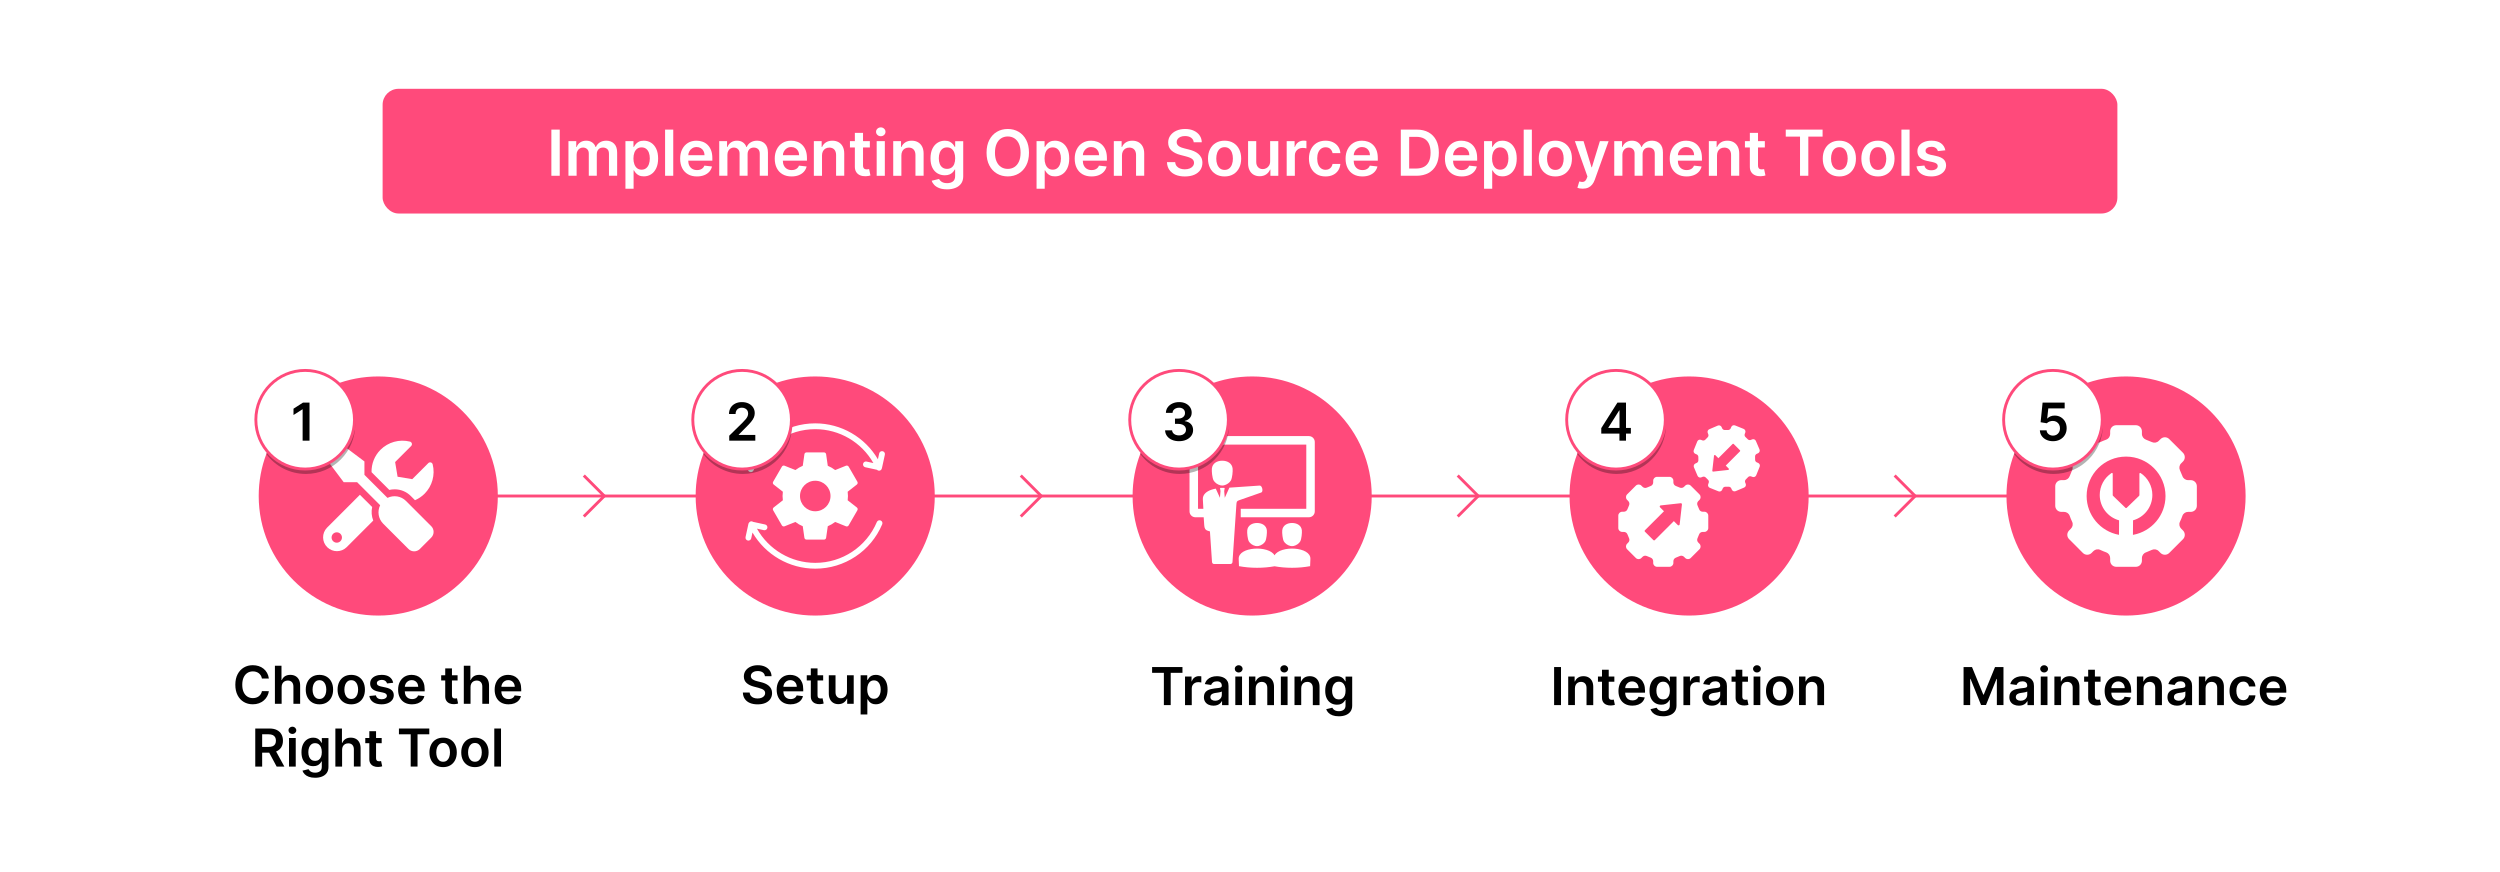 <?xml version="1.0" encoding="UTF-8"?><svg id="Layer_1" xmlns="http://www.w3.org/2000/svg" viewBox="0 0 860 300"><rect width="860" height="300" fill="#fff"/><g><line x1="130.124" y1="170.627" x2="735.681" y2="170.627" fill="none" stroke="#ff4a7b" stroke-miterlimit="10"/><rect x="131.62" y="30.547" width="596.76" height="42.898" rx="5.474" ry="5.474" fill="#ff4a7b"/><g><path d="m192.547,44.584v15.88h-2.877v-15.88h2.877Z" fill="#fff"/><path d="m195.548,60.464v-11.91h2.683v2.023h.14c.248-.682.659-1.216,1.233-1.601.574-.386,1.259-.578,2.055-.578.807,0,1.488.195,2.043.586.556.39.947.921,1.175,1.593h.124c.264-.661.71-1.19,1.337-1.585s1.373-.594,2.237-.594c1.096,0,1.99.347,2.683,1.039.693.693,1.039,1.703,1.039,3.032v7.994h-2.814v-7.561c0-.739-.197-1.28-.589-1.624-.393-.344-.874-.516-1.442-.516-.677,0-1.206.211-1.586.632-.38.422-.57.968-.57,1.64v7.429h-2.752v-7.677c0-.615-.185-1.105-.555-1.473s-.852-.551-1.446-.551c-.403,0-.77.102-1.101.307-.331.204-.595.491-.791.86-.197.369-.295.8-.295,1.291v7.242h-2.807Z" fill="#fff"/><path d="m215.15,64.931v-16.377h2.76v1.97h.163c.144-.29.349-.599.612-.927s.621-.61,1.07-.846c.45-.234,1.023-.352,1.721-.352.92,0,1.751.234,2.493.702.742.468,1.331,1.158,1.768,2.07s.655,2.03.655,3.353c0,1.308-.214,2.419-.644,3.334s-1.013,1.613-1.752,2.094-1.577.721-2.512.721c-.683,0-1.248-.113-1.698-.341s-.81-.503-1.081-.826c-.272-.322-.482-.629-.632-.919h-.117v6.344h-2.807Zm2.752-10.422c0,.77.11,1.445.33,2.023.22.579.538,1.03.954,1.353s.921.484,1.516.484c.62,0,1.14-.167,1.559-.5.418-.333.735-.791.95-1.372.214-.582.322-1.245.322-1.989,0-.739-.106-1.395-.318-1.97-.212-.573-.527-1.023-.946-1.349-.419-.326-.941-.489-1.566-.489-.6,0-1.109.158-1.527.474-.419.315-.736.757-.95,1.325-.214.569-.322,1.238-.322,2.009Z" fill="#fff"/><path d="m231.596,44.584v15.88h-2.807v-15.88h2.807Z" fill="#fff"/><path d="m239.753,60.697c-1.194,0-2.224-.249-3.09-.748s-1.531-1.207-1.997-2.125c-.465-.917-.698-1.999-.698-3.245,0-1.225.234-2.301.702-3.229.468-.928,1.123-1.651,1.965-2.171.843-.519,1.833-.779,2.97-.779.734,0,1.428.118,2.082.352.654.235,1.233.599,1.737,1.09.504.491.9,1.115,1.19,1.873.29.757.434,1.658.434,2.702v.86h-9.762v-1.892h7.072c-.005-.538-.122-1.018-.349-1.438-.228-.422-.544-.754-.95-.997-.406-.242-.877-.364-1.415-.364-.574,0-1.078.139-1.512.415-.434.276-.771.639-1.012,1.086s-.363.936-.368,1.469v1.652c0,.692.127,1.285.38,1.779.253.493.607.871,1.062,1.132.455.261.987.392,1.598.392.408,0,.778-.058,1.109-.175.331-.116.618-.288.86-.516.243-.227.427-.509.551-.845l2.621.295c-.166.692-.479,1.296-.942,1.81-.463.514-1.053.912-1.772,1.193-.718.282-1.54.423-2.466.423Z" fill="#fff"/><path d="m247.422,60.464v-11.91h2.683v2.023h.14c.248-.682.659-1.216,1.233-1.601.574-.386,1.259-.578,2.055-.578.807,0,1.488.195,2.043.586.556.39.947.921,1.175,1.593h.124c.264-.661.71-1.19,1.337-1.585s1.373-.594,2.237-.594c1.096,0,1.99.347,2.683,1.039.693.693,1.039,1.703,1.039,3.032v7.994h-2.814v-7.561c0-.739-.197-1.28-.589-1.624-.393-.344-.874-.516-1.442-.516-.677,0-1.206.211-1.586.632-.38.422-.57.968-.57,1.64v7.429h-2.752v-7.677c0-.615-.185-1.105-.555-1.473s-.852-.551-1.446-.551c-.403,0-.77.102-1.101.307-.331.204-.595.491-.791.86-.197.369-.295.8-.295,1.291v7.242h-2.807Z" fill="#fff"/><path d="m272.297,60.697c-1.194,0-2.224-.249-3.09-.748s-1.531-1.207-1.997-2.125c-.465-.917-.698-1.999-.698-3.245,0-1.225.234-2.301.702-3.229.468-.928,1.123-1.651,1.965-2.171.843-.519,1.833-.779,2.97-.779.734,0,1.428.118,2.082.352.654.235,1.233.599,1.737,1.09.504.491.9,1.115,1.19,1.873.29.757.434,1.658.434,2.702v.86h-9.762v-1.892h7.072c-.005-.538-.122-1.018-.349-1.438-.228-.422-.544-.754-.95-.997-.406-.242-.877-.364-1.415-.364-.574,0-1.078.139-1.512.415-.434.276-.771.639-1.012,1.086s-.363.936-.368,1.469v1.652c0,.692.127,1.285.38,1.779.253.493.607.871,1.062,1.132.455.261.987.392,1.598.392.408,0,.778-.058,1.109-.175.331-.116.618-.288.86-.516.243-.227.427-.509.551-.845l2.621.295c-.166.692-.479,1.296-.942,1.81-.463.514-1.053.912-1.772,1.193-.718.282-1.54.423-2.466.423Z" fill="#fff"/><path d="m282.772,53.486v6.979h-2.807v-11.91h2.683v2.023h.14c.274-.667.712-1.196,1.315-1.589.602-.394,1.348-.59,2.237-.59.822,0,1.54.176,2.152.527.613.352,1.088.86,1.427,1.527.338.667.505,1.477.5,2.428v7.583h-2.807v-7.149c0-.796-.206-1.419-.617-1.868-.411-.45-.978-.675-1.702-.675-.491,0-.926.107-1.306.321-.38.215-.677.523-.892.927-.214.403-.322.892-.322,1.466Z" fill="#fff"/><path d="m299.227,48.554v2.171h-6.847v-2.171h6.847Zm-5.156-2.853h2.807v11.182c0,.377.058.665.174.864.117.199.271.335.461.407.191.072.403.108.636.108.175,0,.337-.013.484-.039.147-.025.26-.049.337-.069l.473,2.194c-.15.052-.363.108-.64.171-.276.061-.614.098-1.012.108-.703.021-1.336-.087-1.9-.322s-1.009-.601-1.337-1.097-.49-1.117-.484-1.861v-11.646Z" fill="#fff"/><path d="m302.987,46.864c-.45,0-.834-.148-1.151-.446-.318-.297-.477-.654-.477-1.073,0-.424.16-.784.481-1.082.32-.297.703-.445,1.147-.445.444,0,.826.148,1.144.445.318.298.477.658.477,1.082,0,.419-.159.776-.477,1.073-.318.298-.699.446-1.144.446Zm-1.411,13.601v-11.91h2.807v11.91h-2.807Z" fill="#fff"/><path d="m310.074,53.486v6.979h-2.807v-11.91h2.683v2.023h.14c.274-.667.712-1.196,1.315-1.589.602-.394,1.348-.59,2.237-.59.822,0,1.54.176,2.152.527.613.352,1.088.86,1.427,1.527.338.667.505,1.477.5,2.428v7.583h-2.807v-7.149c0-.796-.206-1.419-.617-1.868-.411-.45-.978-.675-1.702-.675-.491,0-.926.107-1.306.321-.38.215-.677.523-.892.927-.214.403-.322.892-.322,1.466Z" fill="#fff"/><path d="m325.76,65.132c-1.008,0-1.874-.135-2.598-.403s-1.305-.628-1.745-1.078c-.44-.449-.745-.943-.915-1.48l2.528-.612c.114.212.279.43.496.654.217.226.511.414.88.566.369.152.836.229,1.399.229.796,0,1.455-.191,1.977-.573.522-.383.783-1,.783-1.853v-2.256h-.139c-.145.289-.355.586-.632.892-.276.305-.641.56-1.093.768-.452.206-1.02.31-1.702.31-.915,0-1.743-.216-2.485-.647s-1.331-1.077-1.768-1.938c-.437-.86-.655-1.94-.655-3.237,0-1.308.218-2.412.655-3.314s1.027-1.587,1.772-2.055c.744-.468,1.574-.702,2.489-.702.698,0,1.273.118,1.726.352.452.235.812.518,1.081.846.269.328.473.637.613.927h.155v-1.97h2.768v12.104c0,.997-.243,1.828-.729,2.492-.486.664-1.15,1.161-1.993,1.489-.842.328-1.799.492-2.869.492Zm.023-7.041c.595,0,1.101-.144,1.52-.434.418-.29.737-.706.954-1.249.217-.542.326-1.193.326-1.954,0-.749-.107-1.405-.322-1.969s-.53-1.002-.946-1.315c-.416-.312-.927-.47-1.532-.47-.625,0-1.147.163-1.566.489-.419.325-.734.771-.946,1.337-.212.566-.318,1.209-.318,1.927,0,.73.107,1.366.322,1.912.214.545.532.969.954,1.272.421.302.94.453,1.555.453Z" fill="#fff"/><path d="m353.969,52.524c0,1.711-.319,3.176-.958,4.393-.638,1.218-1.507,2.149-2.605,2.796-1.099.646-2.343.969-3.734.969s-2.635-.324-3.733-.973-1.967-1.582-2.606-2.8c-.638-1.217-.958-2.679-.958-4.385,0-1.711.319-3.175.958-4.393.639-1.217,1.507-2.148,2.606-2.795s2.343-.97,3.733-.97,2.635.323,3.734.97c1.098.646,1.967,1.578,2.605,2.795.639,1.218.958,2.682.958,4.393Zm-2.893,0c0-1.204-.188-2.222-.562-3.051-.375-.83-.893-1.458-1.555-1.885-.662-.426-1.424-.64-2.288-.64s-1.625.214-2.287.64c-.662.427-1.18,1.055-1.555,1.885-.375.829-.562,1.847-.562,3.051,0,1.205.188,2.222.562,3.052.374.829.893,1.457,1.555,1.884.662.427,1.424.64,2.287.64s1.626-.213,2.288-.64,1.18-1.055,1.555-1.884c.374-.83.562-1.847.562-3.052Z" fill="#fff"/><path d="m356.575,64.931v-16.377h2.76v1.97h.163c.144-.29.349-.599.612-.927s.621-.61,1.07-.846c.45-.234,1.023-.352,1.721-.352.92,0,1.751.234,2.493.702.742.468,1.331,1.158,1.768,2.07s.655,2.03.655,3.353c0,1.308-.214,2.419-.644,3.334s-1.013,1.613-1.752,2.094-1.577.721-2.512.721c-.683,0-1.248-.113-1.698-.341s-.81-.503-1.081-.826c-.272-.322-.482-.629-.632-.919h-.117v6.344h-2.807Zm2.752-10.422c0,.77.11,1.445.33,2.023.22.579.538,1.03.954,1.353s.921.484,1.516.484c.62,0,1.14-.167,1.559-.5.418-.333.735-.791.95-1.372.214-.582.322-1.245.322-1.989,0-.739-.106-1.395-.318-1.97-.212-.573-.527-1.023-.946-1.349-.419-.326-.941-.489-1.566-.489-.6,0-1.109.158-1.527.474-.419.315-.736.757-.95,1.325-.214.569-.322,1.238-.322,2.009Z" fill="#fff"/><path d="m375.486,60.697c-1.194,0-2.224-.249-3.09-.748s-1.531-1.207-1.997-2.125c-.465-.917-.698-1.999-.698-3.245,0-1.225.234-2.301.702-3.229.468-.928,1.123-1.651,1.965-2.171.843-.519,1.833-.779,2.97-.779.734,0,1.428.118,2.082.352.654.235,1.233.599,1.737,1.09.504.491.9,1.115,1.19,1.873.29.757.434,1.658.434,2.702v.86h-9.762v-1.892h7.072c-.005-.538-.122-1.018-.349-1.438-.228-.422-.544-.754-.95-.997-.406-.242-.877-.364-1.415-.364-.574,0-1.078.139-1.512.415-.434.276-.771.639-1.012,1.086s-.363.936-.368,1.469v1.652c0,.692.127,1.285.38,1.779.253.493.607.871,1.062,1.132.455.261.987.392,1.598.392.408,0,.778-.058,1.109-.175.331-.116.618-.288.86-.516.243-.227.427-.509.551-.845l2.621.295c-.166.692-.479,1.296-.942,1.81-.463.514-1.053.912-1.772,1.193-.718.282-1.54.423-2.466.423Z" fill="#fff"/><path d="m385.961,53.486v6.979h-2.807v-11.91h2.683v2.023h.14c.274-.667.712-1.196,1.315-1.589.602-.394,1.348-.59,2.237-.59.822,0,1.54.176,2.152.527.613.352,1.088.86,1.427,1.527.338.667.505,1.477.5,2.428v7.583h-2.807v-7.149c0-.796-.206-1.419-.617-1.868-.411-.45-.978-.675-1.702-.675-.491,0-.926.107-1.306.321-.38.215-.677.523-.892.927-.214.403-.322.892-.322,1.466Z" fill="#fff"/><path d="m410.642,48.95c-.072-.677-.375-1.204-.91-1.582-.535-.377-1.228-.565-2.082-.565-.6,0-1.114.09-1.543.271-.429.182-.757.427-.985.737-.228.31-.344.664-.349,1.062,0,.33.076.617.229.86.152.243.36.448.624.616s.556.309.876.423c.321.113.644.209.969.287l1.489.372c.6.14,1.178.328,1.732.565.557.238,1.055.538,1.496.899.443.362.793.799,1.051,1.31.26.512.389,1.111.389,1.799,0,.931-.238,1.749-.713,2.454-.477.706-1.162,1.257-2.059,1.652-.898.396-1.982.593-3.254.593-1.235,0-2.307-.191-3.214-.573-.907-.383-1.615-.941-2.124-1.675-.509-.734-.785-1.629-.826-2.684h2.83c.042.554.212,1.014.512,1.381.3.366.691.641,1.175.821.483.182,1.025.272,1.624.272.626,0,1.176-.094,1.648-.283.473-.189.844-.452,1.113-.791.268-.338.404-.735.41-1.19-.006-.414-.127-.757-.365-1.027-.236-.272-.568-.499-.996-.683-.426-.184-.924-.348-1.492-.492l-1.807-.466c-1.308-.336-2.341-.847-3.098-1.531-.757-.685-1.136-1.596-1.136-2.733,0-.935.255-1.755.764-2.458.509-.703,1.203-1.249,2.082-1.64s1.874-.586,2.986-.586c1.127,0,2.115.195,2.965.586.852.391,1.52.931,2.006,1.62.484.69.736,1.482.752,2.377h-2.769Z" fill="#fff"/><path d="m421.258,60.697c-1.163,0-2.171-.256-3.024-.768-.853-.512-1.514-1.228-1.981-2.147s-.701-1.995-.701-3.226.233-2.309.701-3.233c.468-.926,1.129-1.645,1.981-2.156.854-.512,1.861-.768,3.024-.768s2.171.256,3.023.768c.854.512,1.514,1.23,1.981,2.156.468.925.702,2.003.702,3.233s-.234,2.306-.702,3.226-1.128,1.636-1.981,2.147c-.853.512-1.86.768-3.023.768Zm.016-2.248c.63,0,1.157-.175,1.581-.523.424-.35.741-.818.95-1.408.209-.589.315-1.245.315-1.969,0-.73-.105-1.39-.315-1.981s-.526-1.063-.95-1.415-.951-.527-1.581-.527c-.646,0-1.183.176-1.609.527s-.744.823-.954,1.415c-.209.592-.314,1.252-.314,1.981,0,.724.104,1.38.314,1.969.21.59.527,1.059.954,1.408.427.349.963.523,1.609.523Z" fill="#fff"/><path d="m436.928,55.456v-6.901h2.808v11.91h-2.722v-2.117h-.124c-.27.667-.71,1.213-1.322,1.637-.613.424-1.366.636-2.261.636-.78,0-1.469-.175-2.066-.523-.597-.349-1.063-.858-1.399-1.527-.336-.67-.504-1.48-.504-2.432v-7.583h2.807v7.149c0,.755.207,1.355.62,1.799.414.444.957.667,1.629.667.413,0,.815-.101,1.202-.303.388-.201.706-.503.957-.903s.376-.903.376-1.508Z" fill="#fff"/><path d="m442.62,60.464v-11.91h2.722v1.985h.124c.217-.688.591-1.219,1.12-1.594.53-.375,1.136-.562,1.818-.562.155,0,.33.007.523.019.194.013.355.032.484.059v2.582c-.118-.042-.306-.079-.561-.112-.256-.034-.503-.051-.741-.051-.512,0-.97.11-1.376.329-.406.221-.725.523-.958.911-.232.388-.349.835-.349,1.342v7.002h-2.807Z" fill="#fff"/><path d="m455.981,60.697c-1.19,0-2.209-.261-3.06-.783-.85-.521-1.504-1.244-1.961-2.167-.458-.923-.686-1.986-.686-3.19,0-1.21.232-2.278.697-3.207.466-.928,1.123-1.651,1.974-2.171s1.857-.779,3.021-.779c.967,0,1.823.178,2.57.531.747.354,1.343.853,1.787,1.497.444.644.698,1.394.76,2.252h-2.683c-.108-.573-.365-1.053-.771-1.438-.406-.385-.947-.577-1.624-.577-.574,0-1.078.153-1.513.461-.434.308-.771.748-1.012,1.322-.24.573-.36,1.262-.36,2.062,0,.811.119,1.508.356,2.09.237.581.572,1.028,1.004,1.341.432.314.94.47,1.524.47.413,0,.784-.079,1.112-.236.328-.158.604-.387.826-.686.222-.3.374-.664.457-1.094h2.683c-.067.843-.315,1.589-.744,2.237-.429.649-1.013,1.155-1.752,1.52-.739.365-1.608.547-2.606.547Z" fill="#fff"/><path d="m468.665,60.697c-1.194,0-2.224-.249-3.09-.748s-1.531-1.207-1.997-2.125c-.465-.917-.697-1.999-.697-3.245,0-1.225.233-2.301.701-3.229.468-.928,1.123-1.651,1.966-2.171s1.833-.779,2.97-.779c.734,0,1.429.118,2.082.352.654.235,1.233.599,1.737,1.09s.9,1.115,1.19,1.873c.289.757.434,1.658.434,2.702v.86h-9.762v-1.892h7.071c-.005-.538-.121-1.018-.349-1.438-.228-.422-.544-.754-.95-.997-.406-.242-.878-.364-1.415-.364-.574,0-1.078.139-1.512.415-.435.276-.771.639-1.013,1.086-.24.447-.362.936-.368,1.469v1.652c0,.692.127,1.285.38,1.779.254.493.607.871,1.062,1.132s.987.392,1.598.392c.408,0,.777-.058,1.108-.175.331-.116.618-.288.861-.516.242-.227.426-.509.55-.845l2.621.295c-.165.692-.479,1.296-.942,1.81-.462.514-1.053.912-1.772,1.193-.719.282-1.54.423-2.466.423Z" fill="#fff"/><path d="m487.259,60.464h-5.381v-15.88h5.49c1.576,0,2.932.316,4.066.949,1.135.634,2.007,1.542,2.617,2.726.609,1.184.915,2.601.915,4.249,0,1.654-.307,3.076-.919,4.266-.612,1.188-1.494,2.101-2.644,2.736s-2.531.954-4.144.954Zm-2.504-2.489h2.364c1.106,0,2.029-.202,2.769-.608s1.295-1.014,1.667-1.822.559-1.821.559-3.036c0-1.214-.186-2.224-.559-3.027s-.921-1.406-1.647-1.807-1.627-.602-2.702-.602h-2.45v10.902Z" fill="#fff"/><path d="m502.845,60.697c-1.194,0-2.224-.249-3.09-.748s-1.531-1.207-1.997-2.125c-.465-.917-.697-1.999-.697-3.245,0-1.225.233-2.301.701-3.229.468-.928,1.123-1.651,1.966-2.171s1.833-.779,2.97-.779c.734,0,1.429.118,2.082.352.654.235,1.233.599,1.737,1.09s.9,1.115,1.19,1.873c.289.757.434,1.658.434,2.702v.86h-9.762v-1.892h7.071c-.005-.538-.121-1.018-.349-1.438-.228-.422-.544-.754-.95-.997-.406-.242-.878-.364-1.415-.364-.574,0-1.078.139-1.512.415-.435.276-.771.639-1.013,1.086-.24.447-.362.936-.368,1.469v1.652c0,.692.127,1.285.38,1.779.254.493.607.871,1.062,1.132s.987.392,1.598.392c.408,0,.777-.058,1.108-.175.331-.116.618-.288.861-.516.242-.227.426-.509.55-.845l2.621.295c-.165.692-.479,1.296-.942,1.81-.462.514-1.053.912-1.772,1.193-.719.282-1.54.423-2.466.423Z" fill="#fff"/><path d="m510.514,64.931v-16.377h2.761v1.97h.162c.144-.29.35-.599.613-.927s.62-.61,1.069-.846c.45-.234,1.023-.352,1.722-.352.92,0,1.751.234,2.493.702.741.468,1.331,1.158,1.768,2.07s.655,2.03.655,3.353c0,1.308-.215,2.419-.644,3.334s-1.014,1.613-1.752,2.094c-.74.48-1.577.721-2.513.721-.683,0-1.248-.113-1.698-.341-.449-.228-.81-.503-1.082-.826-.271-.322-.481-.629-.632-.919h-.116v6.344h-2.807Zm2.753-10.422c0,.77.109,1.445.329,2.023.22.579.538,1.03.954,1.353s.921.484,1.516.484c.62,0,1.14-.167,1.559-.5s.735-.791.95-1.372c.214-.582.321-1.245.321-1.989,0-.739-.105-1.395-.317-1.97-.213-.573-.527-1.023-.946-1.349-.419-.326-.941-.489-1.566-.489-.6,0-1.108.158-1.527.474s-.735.757-.95,1.325c-.215.569-.321,1.238-.321,2.009Z" fill="#fff"/><path d="m526.959,44.584v15.88h-2.807v-15.88h2.807Z" fill="#fff"/><path d="m535.039,60.697c-1.163,0-2.171-.256-3.024-.768-.853-.512-1.514-1.228-1.981-2.147s-.701-1.995-.701-3.226.233-2.309.701-3.233c.468-.926,1.129-1.645,1.981-2.156.854-.512,1.861-.768,3.024-.768s2.171.256,3.023.768c.854.512,1.514,1.23,1.981,2.156.468.925.702,2.003.702,3.233s-.234,2.306-.702,3.226-1.128,1.636-1.981,2.147c-.853.512-1.86.768-3.023.768Zm.016-2.248c.63,0,1.157-.175,1.581-.523.424-.35.741-.818.95-1.408.209-.589.315-1.245.315-1.969,0-.73-.105-1.39-.315-1.981s-.526-1.063-.95-1.415-.951-.527-1.581-.527c-.646,0-1.183.176-1.609.527s-.744.823-.954,1.415c-.209.592-.314,1.252-.314,1.981,0,.724.104,1.38.314,1.969.21.59.527,1.059.954,1.408.427.349.963.523,1.609.523Z" fill="#fff"/><path d="m544.451,64.908c-.382,0-.735-.03-1.058-.09-.323-.06-.581-.13-.771-.213l.65-2.179c.61.176,1.123.205,1.54.089.416-.116.758-.503,1.027-1.159l.24-.644-4.319-12.158h2.978l2.745,8.995h.124l2.753-8.995,3.001.016-4.784,13.337c-.223.62-.518,1.155-.885,1.605-.367.45-.815.795-1.345,1.035-.53.241-1.162.361-1.897.361Z" fill="#fff"/><path d="m555.3,60.464v-11.91h2.683v2.023h.14c.248-.682.659-1.216,1.233-1.601.573-.386,1.258-.578,2.055-.578.806,0,1.487.195,2.043.586.556.39.947.921,1.175,1.593h.124c.264-.661.709-1.19,1.338-1.585.628-.396,1.373-.594,2.236-.594,1.096,0,1.99.347,2.684,1.039.692.693,1.039,1.703,1.039,3.032v7.994h-2.815v-7.561c0-.739-.196-1.28-.589-1.624-.394-.344-.874-.516-1.442-.516-.678,0-1.206.211-1.586.632-.38.422-.569.968-.569,1.64v7.429h-2.753v-7.677c0-.615-.185-1.105-.555-1.473-.369-.367-.852-.551-1.446-.551-.403,0-.77.102-1.101.307-.331.204-.595.491-.791.86s-.295.8-.295,1.291v7.242h-2.807Z" fill="#fff"/><path d="m580.174,60.697c-1.194,0-2.224-.249-3.09-.748s-1.531-1.207-1.997-2.125c-.465-.917-.697-1.999-.697-3.245,0-1.225.233-2.301.701-3.229.468-.928,1.123-1.651,1.966-2.171s1.833-.779,2.97-.779c.734,0,1.429.118,2.082.352.654.235,1.233.599,1.737,1.09s.9,1.115,1.19,1.873c.289.757.434,1.658.434,2.702v.86h-9.762v-1.892h7.071c-.005-.538-.121-1.018-.349-1.438-.228-.422-.544-.754-.95-.997-.406-.242-.878-.364-1.415-.364-.574,0-1.078.139-1.512.415-.435.276-.771.639-1.013,1.086-.24.447-.362.936-.368,1.469v1.652c0,.692.127,1.285.38,1.779.254.493.607.871,1.062,1.132s.987.392,1.598.392c.408,0,.777-.058,1.108-.175.331-.116.618-.288.861-.516.242-.227.426-.509.55-.845l2.621.295c-.165.692-.479,1.296-.942,1.81-.462.514-1.053.912-1.772,1.193-.719.282-1.54.423-2.466.423Z" fill="#fff"/><path d="m590.649,53.486v6.979h-2.807v-11.91h2.683v2.023h.14c.274-.667.712-1.196,1.315-1.589.603-.394,1.348-.59,2.237-.59.821,0,1.539.176,2.151.527s1.088.86,1.427,1.527.505,1.477.5,2.428v7.583h-2.807v-7.149c0-.796-.206-1.419-.616-1.868-.411-.45-.979-.675-1.702-.675-.491,0-.927.107-1.307.321-.38.215-.678.523-.892.927-.215.403-.322.892-.322,1.466Z" fill="#fff"/><path d="m607.104,48.554v2.171h-6.847v-2.171h6.847Zm-5.156-2.853h2.807v11.182c0,.377.059.665.175.864s.27.335.461.407.403.108.636.108c.176,0,.338-.013.485-.039.146-.025.26-.049.337-.069l.473,2.194c-.149.052-.363.108-.64.171-.276.061-.613.098-1.012.108-.703.021-1.336-.087-1.899-.322s-1.01-.601-1.338-1.097-.49-1.117-.484-1.861v-11.646Z" fill="#fff"/><path d="m614.299,46.995v-2.411h12.67v2.411h-4.908v13.469h-2.853v-13.469h-4.908Z" fill="#fff"/><path d="m632.738,60.697c-1.163,0-2.171-.256-3.024-.768-.853-.512-1.514-1.228-1.981-2.147s-.701-1.995-.701-3.226.233-2.309.701-3.233c.468-.926,1.129-1.645,1.981-2.156.854-.512,1.861-.768,3.024-.768s2.171.256,3.023.768c.854.512,1.514,1.23,1.981,2.156.468.925.702,2.003.702,3.233s-.234,2.306-.702,3.226-1.128,1.636-1.981,2.147c-.853.512-1.86.768-3.023.768Zm.016-2.248c.63,0,1.157-.175,1.581-.523.424-.35.741-.818.95-1.408.209-.589.315-1.245.315-1.969,0-.73-.105-1.39-.315-1.981s-.526-1.063-.95-1.415-.951-.527-1.581-.527c-.646,0-1.183.176-1.609.527s-.744.823-.954,1.415c-.209.592-.314,1.252-.314,1.981,0,.724.104,1.38.314,1.969.21.59.527,1.059.954,1.408.427.349.963.523,1.609.523Z" fill="#fff"/><path d="m646.013,60.697c-1.163,0-2.171-.256-3.024-.768-.853-.512-1.514-1.228-1.981-2.147s-.701-1.995-.701-3.226.233-2.309.701-3.233c.468-.926,1.129-1.645,1.981-2.156.854-.512,1.861-.768,3.024-.768s2.171.256,3.023.768c.854.512,1.514,1.23,1.981,2.156.468.925.702,2.003.702,3.233s-.234,2.306-.702,3.226-1.128,1.636-1.981,2.147c-.853.512-1.86.768-3.023.768Zm.016-2.248c.63,0,1.157-.175,1.581-.523.424-.35.741-.818.95-1.408.209-.589.315-1.245.315-1.969,0-.73-.105-1.39-.315-1.981s-.526-1.063-.95-1.415-.951-.527-1.581-.527c-.646,0-1.183.176-1.609.527s-.744.823-.954,1.415c-.209.592-.314,1.252-.314,1.981,0,.724.104,1.38.314,1.969.21.59.527,1.059.954,1.408.427.349.963.523,1.609.523Z" fill="#fff"/><path d="m656.898,44.584v15.88h-2.807v-15.88h2.807Z" fill="#fff"/><path d="m669.196,51.703l-2.559.279c-.072-.259-.198-.502-.376-.73-.179-.228-.418-.411-.718-.551s-.666-.209-1.101-.209c-.584,0-1.074.127-1.47.38s-.591.582-.585.984c-.006.347.122.629.384.846.261.217.693.396,1.299.535l2.031.434c1.127.243,1.966.629,2.517,1.156.55.526.828,1.217.833,2.07-.005.749-.224,1.409-.655,1.98s-1.03,1.018-1.795,1.338-1.644.48-2.637.48c-1.457,0-2.631-.306-3.519-.919-.89-.612-1.419-1.467-1.59-2.562l2.737-.264c.124.538.388.943.791,1.218.403.273.928.411,1.574.411.666,0,1.202-.138,1.608-.411.406-.274.608-.613.608-1.016,0-.342-.13-.623-.392-.846-.261-.222-.665-.393-1.213-.512l-2.032-.427c-1.142-.237-1.987-.64-2.535-1.205-.548-.566-.819-1.283-.815-2.152-.005-.733.195-1.371.602-1.911.405-.54.972-.959,1.698-1.256.726-.298,1.565-.446,2.516-.446,1.395,0,2.496.298,3.3.892.804.595,1.301,1.398,1.492,2.412Z" fill="#fff"/></g><g><g><path d="m171.254,170.627c0,22.71-18.41,41.13-41.13,41.13s-41.13-18.42-41.13-41.13c0-5.08.92-9.95,2.62-14.44,4.08-10.92,12.69-19.63,23.53-23.88,4.64-1.81,9.69-2.81,14.98-2.81,22.72,0,41.13,18.41,41.13,41.13Z" fill="#ff4a7b"/><path id="Icon_awesome-tools" d="m148.345,181.012l-8.706-8.706c-1.676-1.667-4.226-2.082-6.344-1.033l-7.93-7.93v-4.612l-9.516-7.137-4.758,4.758,7.137,9.516h4.617l7.93,7.93c-1.046,2.118-.63,4.667,1.033,6.344l8.706,8.706c1.077,1.082,2.827,1.086,3.909.009.003-.003.006-.006.009-.009l3.918-3.918c1.078-1.083,1.078-2.834,0-3.918l-.003-.001Zm-12.594-12.688c2.089-.007,4.094.822,5.568,2.302l1.442,1.442c1.214-.52,2.318-1.264,3.257-2.193,2.662-2.656,3.733-6.515,2.82-10.163-.121-.477-.605-.765-1.082-.644-.156.04-.299.121-.412.235l-5.531,5.531-5.048-.841-.841-5.048,5.531-5.531c.348-.353.344-.921-.009-1.27-.115-.113-.258-.193-.414-.232-3.644-.905-7.495.164-10.151,2.818-2.032,2.04-3.14,4.823-3.066,7.702l6.104,6.104c.602-.14,1.218-.211,1.837-.211l-.005-.001Zm-7.724,6.097l-4.217-4.218-11.33,11.337c-1.826,1.89-1.773,4.902.117,6.728,1.844,1.781,4.767,1.781,6.611,0l9.19-9.19c-.587-1.482-.716-3.106-.372-4.662l.001.004Zm-12.179,12.264c-.986,0-1.785-.799-1.785-1.785,0-.986.799-1.785,1.785-1.785s1.785.799,1.785,1.785c-.002.985-.8,1.782-1.785,1.785Z" fill="#fff"/><path d="m122.194,146.067c0,9.37-7.6,16.97-16.97,16.97-5.58,0-10.52-2.69-13.61-6.85,4.08-10.92,12.69-19.63,23.53-23.88,4.27,3.08,7.05,8.09,7.05,13.76Z" opacity=".3"/><circle cx="104.978" cy="144.388" r="16.966" fill="#fff" stroke="#ff4a7b" stroke-miterlimit="10"/></g><g><path d="m321.562,170.627c0,22.71-18.41,41.13-41.13,41.13s-41.13-18.42-41.13-41.13c0-5.08.92-9.95,2.62-14.44,4.08-10.92,12.69-19.63,23.53-23.88,4.64-1.81,9.69-2.81,14.98-2.81,22.72,0,41.13,18.41,41.13,41.13Z" fill="#ff4a7b"/><g><path d="m265.959,175.532l3,5.19c.184.318.57.458.915.33l3.735-1.5c.775.601,1.628,1.096,2.535,1.47l.57,3.975c.051.365.366.636.735.63h6c.369.006.684-.265.735-.63l.57-3.975c.904-.38,1.756-.874,2.535-1.47l3.735,1.5c.344.138.738-.004.915-.33l3-5.19c.182-.321.106-.727-.18-.96l-3.165-2.475c.064-.487.098-.979.1-1.47-.002-.492-.036-.983-.1-1.47l3.165-2.475c.286-.233.362-.639.18-.96l-3-5.19c-.184-.318-.57-.458-.915-.33l-3.735,1.5c-.775-.601-1.628-1.096-2.535-1.47l-.57-3.975c-.051-.365-.366-.635-.735-.63h-6c-.369-.006-.684.265-.735.63l-.565,3.975c-.904.38-1.756.874-2.535,1.47l-3.735-1.5c-.345-.138-.738.004-.915.33l-3,5.19c-.19.32-.113.731.18.96l3.16,2.475c-.065.487-.1.978-.105,1.47.005.492.04.983.105,1.47l-3.165,2.475c-.286.233-.362.639-.18.96Zm14.49-10.155c2.9,0,5.25,2.35,5.25,5.25-.003,2.898-2.352,5.247-5.25,5.25-2.9,0-5.25-2.351-5.25-5.25s2.35-5.25,5.25-5.25Z" fill="#fff"/><path d="m302.949,179.046c-.51-.215-1.096.022-1.31.531-3.609,8.532-11.926,14.046-21.189,14.046-8.369,0-16.018-4.558-20.058-11.764l2.386.519c.544.121,1.073-.226,1.19-.765.118-.54-.225-1.072-.765-1.19l-4.154-.903c-.276-.187-.63-.248-.957-.101-.166.074-.289.195-.389.332-.113.125-.207.27-.246.446l-.99,4.555c-.118.54.225,1.072.765,1.19.072.016.143.022.213.022.46,0,.875-.319.976-.787l.432-1.987c4.442,7.626,12.638,12.432,21.596,12.432,10.068,0,19.109-5.992,23.031-15.267.215-.509-.022-1.096-.531-1.31Z" fill="#fff"/><path d="m303.633,155.212c-.538-.119-1.072.226-1.19.765l-.439,2.019c-4.451-7.587-12.626-12.364-21.556-12.364-10.131,0-19.193,6.044-23.087,15.398-.212.51.029,1.095.539,1.307.126.053.256.077.384.077.392,0,.764-.231.924-.616,3.582-8.605,11.919-14.166,21.24-14.166,8.327,0,15.941,4.514,19.997,11.658l-2.358-.513c-.542-.119-1.072.226-1.19.765-.118.54.225,1.072.765,1.19l4.024.875c.283.29.723.394,1.115.22.327-.145.52-.447.567-.777.01-.032.03-.059.038-.092l.991-4.555c.118-.54-.225-1.072-.765-1.19Z" fill="#fff"/></g><path d="m272.502,146.067c0,9.37-7.6,16.97-16.97,16.97-5.58,0-10.52-2.69-13.61-6.85,4.08-10.92,12.69-19.63,23.53-23.88,4.27,3.08,7.05,8.09,7.05,13.76Z" opacity=".3"/><circle cx="255.286" cy="144.388" r="16.966" fill="#fff" stroke="#ff4a7b" stroke-miterlimit="10"/></g><g><path d="m471.871,170.627c0,22.71-18.41,41.13-41.13,41.13s-41.13-18.42-41.13-41.13c0-5.08.92-9.95,2.62-14.44,4.08-10.92,12.69-19.63,23.53-23.88,4.64-1.81,9.69-2.81,14.98-2.81,22.72,0,41.13,18.41,41.13,41.13Z" fill="#ff4a7b"/><g><path d="m424.024,161.212c-.169-1.82-1.777-2.73-3.572-2.73s-3.403.91-3.571,2.73c-.088.95.122,3.198.589,4.049.408.745,1.357,1.46,2.41,1.704.509.076.636.076,1.146,0,1.053-.244,2.002-.96,2.41-1.704.466-.851.677-3.099.589-4.049h0Zm-9.956,16.728h-2.849c-1.114,0-2.022-.908-2.022-2.022v-23.878c0-1.115.908-2.022,2.022-2.022h39.044c1.112,0,2.022.91,2.022,2.022v23.878c0,1.113-.908,2.022-2.022,2.022h-23.447v-2.922h22.547v-22.077h-37.244v22.077h1.834l-.175-3.274c-.084-1.571,1.176-2.673,2.951-3.277.485-.165.994-.289,1.499-.375l1.427,3.15.2-2.311c.001-.009-.143-.777-.159-.963-.007-.073.065-.14.141-.135.432.029.867.029,1.299,0,.077-.005.148.062.142.135-.016.186-.159.954-.158.963l.2,2.311,1.583-3.489,10.421-.716c.884-.055,1.342,2.14.526,2.39l-7.674,2.683c-.774.276-.791.536-.867,1.549l-.971,14.315-.364,5.37c-.046.409-.322.677-.732.677h-5.579c-.41,0-.685-.268-.732-.677l-.714-10.538-.733-.224c-.881-.269-1.158-.87-1.229-1.903l-.187-2.739Z" fill="#fff" fill-rule="evenodd"/><path d="m450.678,194.761l.1-2.477c.175-4.308-10.424-4.712-12.332-1.245-1.903-3.476-12.508-3.052-12.333,1.245l.1,2.477c1.922.359,4.018.557,6.211.557,2.121,0,4.151-.185,6.021-.522,1.87.337,3.9.522,6.021.522,2.193,0,4.288-.198,6.211-.557h0Zm-21.631-12.307c.16-1.699,1.68-2.548,3.377-2.548s3.217.849,3.377,2.548c.083.887-.116,2.986-.557,3.78-.386.694-1.283,1.362-2.279,1.59-.481.071-.602.071-1.083,0-.996-.228-1.893-.895-2.279-1.59-.441-.795-.64-2.893-.557-3.78h0Zm12.042,0c.159-1.699,1.68-2.548,3.377-2.548s3.217.849,3.377,2.548c.083.887-.116,2.986-.557,3.78-.386.694-1.283,1.362-2.279,1.59-.481.071-.602.071-1.083,0-.996-.228-1.894-.895-2.279-1.59-.441-.795-.64-2.893-.557-3.78Z" fill="#fff" fill-rule="evenodd"/></g><path d="m422.811,146.067c0,9.37-7.6,16.97-16.97,16.97-5.58,0-10.52-2.69-13.61-6.85,4.08-10.92,12.69-19.63,23.53-23.88,4.27,3.08,7.05,8.09,7.05,13.76Z" opacity=".3"/><circle cx="405.595" cy="144.388" r="16.966" fill="#fff" stroke="#ff4a7b" stroke-miterlimit="10"/></g><polyline points="200.836 163.579 207.885 170.627 200.836 177.675" fill="none" stroke="#ff4a7b" stroke-miterlimit="10"/><polyline points="351.145 163.579 358.193 170.627 351.145 177.675" fill="none" stroke="#ff4a7b" stroke-miterlimit="10"/><polyline points="501.453 163.579 508.502 170.627 501.453 177.675" fill="none" stroke="#ff4a7b" stroke-miterlimit="10"/><polyline points="651.762 163.579 658.81 170.627 651.762 177.675" fill="none" stroke="#ff4a7b" stroke-miterlimit="10"/><g><path d="m622.18,170.627c0,22.71-18.41,41.13-41.13,41.13s-41.13-18.42-41.13-41.13c0-5.08.92-9.95,2.62-14.44,4.08-10.92,12.69-19.63,23.53-23.88,4.64-1.81,9.69-2.81,14.98-2.81,22.72,0,41.13,18.41,41.13,41.13Z" fill="#ff4a7b"/><g><path d="m586.309,176.036h-.57c-.57,0-1.076-.359-1.259-.893-.155-.429-.331-.851-.527-1.259-.239-.513-.141-1.118.26-1.519l.401-.401c.527-.527.527-1.371,0-1.899l-3.003-3.003c-.527-.527-1.371-.527-1.899,0l-.401.401c-.401.401-1.006.499-1.519.253-.408-.19-.83-.366-1.259-.52-.534-.19-.893-.689-.893-1.259v-.57c0-.739-.598-1.336-1.336-1.336h-4.269c-.739,0-1.336.598-1.336,1.336v.577c0,.556-.345,1.062-.865,1.245-.45.162-.886.338-1.308.541-.499.239-1.104.119-1.498-.274l-.401-.401c-.52-.52-1.364-.52-1.892,0l-3.01,3.01c-.527.527-.527,1.371,0,1.899l.401.401c.401.401.499,1.006.253,1.519-.19.408-.366.83-.52,1.259-.19.534-.689.893-1.259.893h-.57c-.739,0-1.336.598-1.336,1.336v4.269c0,.739.598,1.336,1.336,1.336h.577c.555,0,1.062.338,1.245.865.162.45.338.886.541,1.308.239.499.12,1.097-.274,1.491l-.394.401c-.527.527-.527,1.371,0,1.899l3.01,3.01c.527.527,1.371.527,1.899,0l.394-.401c.394-.394.999-.506,1.498-.267.422.204.858.38,1.308.541.52.183.865.689.865,1.245v.577c0,.739.598,1.336,1.336,1.336h4.269c.738,0,1.336-.598,1.336-1.336v-.57c0-.57.359-1.076.893-1.259.429-.155.851-.331,1.259-.527.513-.239,1.118-.141,1.519.26l.401.401c.527.527,1.371.527,1.899,0l3.01-3.01c.52-.527.52-1.371-.007-1.899l-.401-.401c-.394-.394-.506-.992-.267-1.491.204-.422.38-.858.541-1.308.183-.527.689-.865,1.245-.865h.577c.739,0,1.336-.598,1.336-1.336v-4.269c0-.739-.598-1.336-1.336-1.336Zm-8.503,4.36c-.035.316-.422.45-.647.225l-1.357-1.357-6.562,6.555c-.127.127-.331.127-.457,0l-2.94-2.933c-.127-.127-.127-.338,0-.464l6.562-6.555-1.357-1.357c-.225-.225-.091-.612.225-.647l6.892-.759c.239-.028.45.176.422.415l-.781,6.878Z" fill="#fff"/><path d="m604.778,159.234l-.401-.162c-.387-.155-.64-.534-.619-.949.014-.359.014-.71-.014-1.062-.021-.415.225-.795.612-.957l.387-.169c.513-.218.746-.802.534-1.315l-1.252-2.933c-.211-.513-.802-.745-1.308-.534l-.394.169c-.38.162-.83.077-1.111-.232-.239-.26-.492-.506-.752-.738-.317-.274-.408-.724-.253-1.111l.162-.394c.204-.513-.042-1.097-.556-1.308l-2.961-1.196c-.513-.204-1.097.042-1.301.556l-.162.394c-.155.394-.548.647-.971.626-.338-.014-.682-.014-1.02.007-.422.028-.816-.218-.985-.605l-.162-.387c-.218-.513-.809-.752-1.315-.534l-2.933,1.252c-.506.211-.745.802-.527,1.308l.162.394c.162.38.077.83-.232,1.111-.253.239-.506.485-.739.753-.274.316-.724.408-1.111.253l-.394-.162c-.513-.204-1.097.042-1.301.555l-1.196,2.961c-.211.513.042,1.097.549,1.301l.401.162c.394.155.64.549.619.971-.014.338-.014.682.007,1.02.028.422-.211.816-.605.985l-.387.162c-.513.218-.745.809-.534,1.315l1.245,2.933c.218.506.809.746,1.315.527l.394-.169c.387-.162.837-.063,1.125.246.225.253.471.492.724.717.324.281.429.731.267,1.125l-.155.394c-.211.513.035,1.097.548,1.301l2.961,1.196c.513.211,1.097-.042,1.301-.556l.162-.394c.155-.387.534-.64.95-.626.359.021.71.014,1.062-.007.415-.028.795.225.957.605l.169.394c.218.506.802.746,1.315.527l2.933-1.238c.506-.218.746-.809.527-1.315l-.162-.394c-.169-.387-.07-.837.246-1.125.246-.225.485-.471.717-.731.274-.316.724-.422,1.118-.26l.295.113.098.042c.513.211,1.097-.042,1.308-.549l1.196-2.961c.204-.513-.042-1.097-.556-1.301Zm-6.217-3.981l-4.902,4.909,1.013,1.013c.169.169.063.457-.169.485l-5.155.57c-.183.021-.338-.134-.316-.316l.584-5.141c.028-.239.317-.338.485-.169l1.02,1.02,4.902-4.909c.098-.099.246-.099.345,0l2.194,2.194c.099.098.099.246,0,.345Z" fill="#fff"/></g><path d="m573.12,146.067c0,9.37-7.6,16.97-16.97,16.97-5.58,0-10.52-2.69-13.61-6.85,4.08-10.92,12.69-19.63,23.53-23.88,4.27,3.08,7.05,8.09,7.05,13.76Z" opacity=".3"/><circle cx="555.903" cy="144.388" r="16.966" fill="#fff" stroke="#ff4a7b" stroke-miterlimit="10"/></g><g><path d="m772.488,170.627c0,22.71-18.41,41.13-41.13,41.13s-41.13-18.42-41.13-41.13c0-5.08.92-9.95,2.62-14.44,4.08-10.92,12.69-19.63,23.53-23.88,4.64-1.81,9.69-2.81,14.98-2.81,22.72,0,41.13,18.41,41.13,41.13Z" fill="#ff4a7b"/><path d="m753.619,165.166h-.894c-.908,0-1.704-.558-1.983-1.411-.251-.67-.531-1.341-.838-1.983-.377-.796-.223-1.76.419-2.388l.628-.628c.824-.824.824-2.151,0-2.989l-4.734-4.72c-.824-.838-2.151-.838-2.989,0l-.628.628c-.628.628-1.578.782-2.388.391-.642-.293-1.313-.573-1.983-.81-.838-.307-1.411-1.089-1.411-1.983v-.894c0-1.173-.936-2.109-2.095-2.109h-6.717c-1.173,0-2.109.936-2.109,2.109v.908c0,.866-.545,1.662-1.355,1.955-.712.251-1.397.531-2.067.852-.782.377-1.732.181-2.36-.433l-.628-.628c-.824-.824-2.151-.824-2.975,0l-4.734,4.734c-.838.838-.838,2.165,0,2.989l.628.628c.628.628.782,1.592.391,2.388-.293.642-.573,1.313-.81,1.983-.307.852-1.089,1.411-1.983,1.411h-.894c-1.173,0-2.109.936-2.109,2.109v6.717c0,1.159.936,2.095,2.109,2.095h.908c.866,0,1.662.531,1.955,1.369.251.712.531,1.397.852,2.053.377.796.182,1.732-.433,2.346l-.615.628c-.838.838-.838,2.164,0,2.988l4.734,4.748c.824.824,2.151.824,2.989,0l.615-.628c.628-.628,1.578-.81,2.36-.433.67.321,1.355.601,2.067.852.81.293,1.355,1.089,1.355,1.969v.908c0,1.159.936,2.095,2.109,2.095h6.717c1.159,0,2.095-.936,2.095-2.095v-.894c0-.908.573-1.704,1.411-1.983.67-.251,1.341-.531,1.983-.838.81-.377,1.76-.224,2.388.419l.628.628c.838.824,2.164.824,2.989,0l4.748-4.748c.81-.824.81-2.151-.014-2.988l-.628-.628c-.628-.615-.81-1.55-.433-2.346.321-.656.601-1.341.852-2.053.293-.838,1.089-1.369,1.969-1.369h.908c1.159,0,2.095-.936,2.095-2.095v-6.717c0-1.173-.936-2.109-2.095-2.109Zm-19.803,18.811c-.029.006-.059.007-.088.012l.037-4.998c3.833-1.049,6.644-4.559,6.644-8.728,0-3.026-1.52-5.864-4.048-7.531-.04-.027-.094-.04-.148-.04-.148,0-.255.107-.255.255v7.397c0,.068-.027.135-.081.188l-4.33,4.183c-.094.094-.269.094-.363,0l-4.331-4.183c-.054-.054-.081-.121-.081-.188v-7.397c0-.054-.013-.107-.04-.148-.081-.121-.242-.161-.363-.081-2.542,1.681-4.061,4.519-4.061,7.558,0,4.156,2.811,7.666,6.644,8.715v1.748l-.024,3.237c-.032-.006-.065-.008-.096-.014-6.271-1.187-11.033-6.703-11.033-13.337,0-7.485,6.075-13.56,13.56-13.56,7.499,0,13.574,6.075,13.574,13.56,0,6.661-4.79,12.192-11.116,13.351Z" fill="#fff"/><path d="m723.428,146.067c0,9.37-7.6,16.97-16.97,16.97-5.58,0-10.52-2.69-13.61-6.85,4.08-10.92,12.69-19.63,23.53-23.88,4.27,3.08,7.05,8.09,7.05,13.76Z" opacity=".3"/><circle cx="706.212" cy="144.388" r="16.966" fill="#fff" stroke="#ff4a7b" stroke-miterlimit="10"/></g></g><g><path d="m92.492,233.426h-2.391c-.068-.393-.194-.74-.377-1.045-.183-.305-.411-.564-.684-.777-.273-.213-.583-.374-.93-.482s-.721-.163-1.122-.163c-.711,0-1.342.179-1.892.534-.55.355-.981.876-1.292,1.56s-.466,1.518-.466,2.502c0,1.002.156,1.845.47,2.528.313.685.744,1.2,1.291,1.547.547.348,1.175.521,1.882.521.392,0,.76-.053,1.103-.157.343-.104.652-.259.927-.463.275-.205.507-.456.697-.755.19-.298.32-.639.393-1.022l2.391.013c-.09.622-.283,1.206-.579,1.752-.296.545-.683,1.025-1.16,1.441-.477.415-1.036.739-1.675.972-.639.231-1.349.348-2.128.348-1.15,0-2.178-.266-3.081-.799-.903-.532-1.615-1.302-2.135-2.308-.52-1.006-.78-2.212-.78-3.618,0-1.41.262-2.617.786-3.621.524-1.003,1.238-1.772,2.141-2.304.903-.533,1.926-.799,3.068-.799.729,0,1.406.102,2.033.307.626.204,1.185.504,1.675.897.49.395.894.876,1.211,1.445.317.568.525,1.218.624,1.946Z"/><path d="m96.883,236.347v5.753h-2.314v-13.091h2.263v4.941h.115c.23-.555.587-.992,1.07-1.315.484-.321,1.101-.482,1.851-.482.682,0,1.276.144,1.784.429.507.285.9.703,1.179,1.253.279.55.418,1.221.418,2.014v6.251h-2.314v-5.894c0-.66-.169-1.175-.508-1.544-.339-.368-.813-.553-1.422-.553-.409,0-.774.089-1.096.266s-.573.432-.754.764-.272.735-.272,1.208Z"/><path d="m109.885,242.291c-.959,0-1.79-.211-2.493-.633s-1.248-1.012-1.633-1.77c-.386-.758-.579-1.645-.579-2.659,0-1.014.193-1.902.579-2.665.385-.763.93-1.355,1.633-1.777s1.534-.633,2.493-.633c.959,0,1.79.211,2.493.633s1.248,1.015,1.633,1.777.579,1.651.579,2.665c0,1.015-.193,1.901-.579,2.659-.386.759-.93,1.349-1.633,1.77s-1.534.633-2.493.633Zm.013-1.853c.52,0,.955-.144,1.304-.432.349-.287.61-.674.783-1.16.173-.485.259-1.026.259-1.623,0-.601-.086-1.145-.259-1.634-.172-.487-.434-.876-.783-1.166-.35-.29-.784-.435-1.304-.435-.533,0-.975.144-1.326.435s-.614.679-.787,1.166c-.172.488-.259,1.033-.259,1.634,0,.597.086,1.138.259,1.623.173.486.435.873.787,1.16.352.288.793.432,1.326.432Z"/><path d="m120.828,242.291c-.959,0-1.79-.211-2.493-.633s-1.248-1.012-1.633-1.77c-.386-.758-.579-1.645-.579-2.659,0-1.014.193-1.902.579-2.665.385-.763.93-1.355,1.633-1.777s1.534-.633,2.493-.633c.959,0,1.79.211,2.493.633s1.248,1.015,1.633,1.777.579,1.651.579,2.665c0,1.015-.193,1.901-.579,2.659-.386.759-.93,1.349-1.633,1.77s-1.534.633-2.493.633Zm.013-1.853c.52,0,.955-.144,1.304-.432.349-.287.61-.674.783-1.16.173-.485.259-1.026.259-1.623,0-.601-.086-1.145-.259-1.634-.172-.487-.434-.876-.783-1.166-.35-.29-.784-.435-1.304-.435-.533,0-.975.144-1.326.435s-.614.679-.787,1.166c-.172.488-.259,1.033-.259,1.634,0,.597.086,1.138.259,1.623.173.486.435.873.787,1.16.352.288.793.432,1.326.432Z"/><path d="m135.248,234.877l-2.109.23c-.06-.213-.163-.413-.31-.601s-.344-.339-.591-.454c-.247-.115-.549-.172-.907-.172-.482,0-.886.104-1.211.312-.326.209-.487.479-.483.812-.004.285.102.518.316.696.215.179.572.326,1.071.441l1.675.357c.929.2,1.621.518,2.074.952.454.435.683,1.004.687,1.707-.004.618-.184,1.162-.54,1.633-.356.472-.849.839-1.48,1.103-.631.264-1.355.396-2.173.396-1.202,0-2.169-.252-2.902-.757s-1.169-1.209-1.31-2.113l2.256-.217c.102.443.319.777.652,1.004.333.226.765.338,1.298.338.549,0,.992-.112,1.326-.338.335-.227.502-.506.502-.838,0-.281-.108-.514-.323-.696-.215-.184-.548-.324-1-.422l-1.675-.352c-.942-.196-1.639-.527-2.09-.994s-.675-1.058-.671-1.774c-.004-.605.161-1.13.495-1.575s.801-.79,1.4-1.035,1.29-.368,2.074-.368c1.15,0,2.057.245,2.72.735s1.073,1.152,1.23,1.988Z"/><path d="m141.716,242.291c-.984,0-1.833-.205-2.547-.616s-1.262-.995-1.646-1.752c-.383-.756-.575-1.647-.575-2.675,0-1.01.193-1.897.579-2.662.385-.765.926-1.361,1.62-1.79.695-.428,1.511-.643,2.448-.643.605,0,1.177.098,1.716.291.539.194,1.016.493,1.432.898.415.404.743.919.981,1.543.238.625.358,1.367.358,2.228v.709h-8.048v-1.56h5.83c-.004-.443-.1-.838-.288-1.185s-.448-.621-.783-.821c-.335-.2-.724-.301-1.167-.301-.473,0-.888.114-1.246.342-.358.229-.636.526-.835.895-.198.368-.299.772-.303,1.211v1.361c0,.571.104,1.06.313,1.467.209.407.5.719.875.934s.814.323,1.317.323c.337,0,.642-.049.914-.144.273-.096.509-.237.71-.425s.352-.42.454-.696l2.16.242c-.136.571-.395,1.068-.776,1.493-.381.424-.868.752-1.46.984-.593.231-1.27.348-2.033.348Z"/><path d="m157.409,232.282v1.79h-5.644v-1.79h5.644Zm-4.251-2.353h2.314v9.218c0,.311.048.549.144.713.096.164.223.275.38.335.157.06.332.09.524.09.145,0,.278-.011.399-.032.122-.021.214-.04.278-.058l.39,1.81c-.123.042-.299.089-.527.141-.228.051-.506.081-.834.089-.58.018-1.102-.071-1.566-.265-.465-.194-.833-.495-1.103-.904s-.404-.921-.399-1.534v-9.602Z"/><path d="m161.863,236.347v5.753h-2.314v-13.091h2.263v4.941h.115c.23-.555.587-.992,1.07-1.315.484-.321,1.101-.482,1.851-.482.682,0,1.276.144,1.784.429.507.285.9.703,1.179,1.253.279.55.418,1.221.418,2.014v6.251h-2.314v-5.894c0-.66-.169-1.175-.508-1.544-.339-.368-.813-.553-1.422-.553-.409,0-.774.089-1.096.266s-.573.432-.754.764-.272.735-.272,1.208Z"/><path d="m174.929,242.291c-.984,0-1.833-.205-2.547-.616s-1.262-.995-1.646-1.752c-.383-.756-.575-1.647-.575-2.675,0-1.01.193-1.897.579-2.662.385-.765.926-1.361,1.62-1.79.695-.428,1.511-.643,2.448-.643.605,0,1.177.098,1.716.291.539.194,1.016.493,1.432.898.415.404.743.919.981,1.543.238.625.358,1.367.358,2.228v.709h-8.048v-1.56h5.83c-.004-.443-.1-.838-.288-1.185s-.448-.621-.783-.821c-.335-.2-.724-.301-1.167-.301-.473,0-.888.114-1.246.342-.358.229-.636.526-.835.895-.198.368-.299.772-.303,1.211v1.361c0,.571.104,1.06.313,1.467.209.407.5.719.875.934s.814.323,1.317.323c.337,0,.642-.049.914-.144.273-.096.509-.237.71-.425s.352-.42.454-.696l2.16.242c-.136.571-.395,1.068-.776,1.493-.381.424-.868.752-1.46.984-.593.231-1.27.348-2.033.348Z"/><path d="m87.81,263.7v-13.091h4.909c1.006,0,1.851.175,2.535.524.684.349,1.202.838,1.553,1.467s.527,1.36.527,2.195c0,.84-.178,1.567-.534,2.183-.356.616-.879,1.092-1.569,1.426-.69.335-1.539.502-2.544.502h-3.497v-1.969h3.177c.588,0,1.07-.082,1.445-.246s.653-.405.834-.723.272-.708.272-1.173c0-.464-.091-.861-.274-1.192-.184-.33-.462-.581-.837-.754s-.859-.259-1.451-.259h-2.173v11.109h-2.372Zm6.763-5.932l3.241,5.932h-2.647l-3.183-5.932h2.589Z"/><path d="m100.581,252.488c-.371,0-.687-.122-.949-.367-.262-.245-.393-.54-.393-.886,0-.349.132-.646.397-.892s.58-.367.946-.367c.367,0,.681.122.943.367.262.245.393.543.393.892,0,.346-.131.641-.393.886-.262.245-.576.367-.943.367Zm-1.163,11.212v-9.818h2.314v9.818h-2.314Z"/><path d="m108.379,267.547c-.831,0-1.545-.11-2.142-.332s-1.076-.518-1.438-.889c-.362-.37-.614-.777-.754-1.221l2.084-.505c.094.175.23.354.409.54.179.185.421.341.726.467.305.125.69.189,1.154.189.656,0,1.2-.158,1.63-.473.431-.315.646-.825.646-1.528v-1.86h-.115c-.12.239-.293.484-.521.735-.228.252-.528.463-.901.633-.373.171-.84.256-1.403.256-.754,0-1.438-.178-2.049-.534-.611-.355-1.097-.888-1.458-1.598-.36-.709-.54-1.599-.54-2.669,0-1.078.18-1.988.54-2.732.36-.743.847-1.308,1.461-1.693.613-.386,1.297-.579,2.052-.579.575,0,1.049.098,1.422.291.373.194.67.426.892.697.221.271.39.524.505.764h.128v-1.624h2.282v9.979c0,.822-.2,1.507-.601,2.055-.401.548-.948.957-1.643,1.228-.694.271-1.483.405-2.365.405Zm.019-5.804c.49,0,.908-.119,1.253-.357.345-.239.607-.582.786-1.029.179-.447.269-.984.269-1.611,0-.617-.088-1.159-.266-1.623-.177-.465-.436-.826-.78-1.084-.343-.258-.764-.387-1.262-.387-.516,0-.946.135-1.291.403-.345.269-.606.636-.78,1.103-.174.467-.262.996-.262,1.588,0,.602.088,1.126.265,1.576.177.449.439.799.786,1.048s.774.374,1.282.374Z"/><path d="m117.68,257.947v5.753h-2.314v-13.091h2.263v4.941h.115c.23-.555.587-.992,1.07-1.315.484-.321,1.101-.482,1.851-.482.682,0,1.276.144,1.784.429.507.285.9.703,1.179,1.253.279.55.418,1.221.418,2.014v6.251h-2.314v-5.894c0-.66-.169-1.175-.508-1.544-.339-.368-.813-.553-1.422-.553-.409,0-.774.089-1.096.266s-.573.432-.754.764-.272.735-.272,1.208Z"/><path d="m131.301,253.881v1.79h-5.644v-1.79h5.644Zm-4.251-2.353h2.314v9.218c0,.311.048.549.144.713.096.164.223.275.38.335.157.06.332.09.524.09.145,0,.278-.011.399-.032.122-.021.214-.04.278-.058l.39,1.81c-.123.042-.299.089-.527.141-.228.051-.506.081-.834.089-.58.018-1.102-.071-1.566-.265-.465-.194-.833-.495-1.103-.904s-.404-.921-.399-1.534v-9.602Z"/><path d="m137.232,252.597v-1.988h10.445v1.988h-4.046v11.102h-2.352v-11.102h-4.046Z"/><path d="m152.432,263.891c-.959,0-1.79-.211-2.493-.633s-1.248-1.012-1.633-1.77c-.386-.758-.579-1.645-.579-2.659,0-1.014.193-1.902.579-2.665.385-.763.93-1.355,1.633-1.777s1.534-.633,2.493-.633c.959,0,1.79.211,2.493.633s1.248,1.015,1.633,1.777.579,1.651.579,2.665c0,1.015-.193,1.901-.579,2.659-.386.759-.93,1.349-1.633,1.77s-1.534.633-2.493.633Zm.013-1.853c.52,0,.955-.144,1.304-.432.349-.287.61-.674.783-1.16.173-.485.259-1.026.259-1.623,0-.601-.086-1.145-.259-1.634-.172-.487-.434-.876-.783-1.166-.35-.29-.784-.435-1.304-.435-.533,0-.975.144-1.326.435s-.614.679-.787,1.166c-.172.488-.259,1.033-.259,1.634,0,.597.086,1.138.259,1.623.173.486.435.873.787,1.16.352.288.793.432,1.326.432Z"/><path d="m163.375,263.891c-.959,0-1.79-.211-2.493-.633s-1.248-1.012-1.633-1.77c-.386-.758-.579-1.645-.579-2.659,0-1.014.193-1.902.579-2.665.385-.763.93-1.355,1.633-1.777s1.534-.633,2.493-.633c.959,0,1.79.211,2.493.633s1.248,1.015,1.633,1.777.579,1.651.579,2.665c0,1.015-.193,1.901-.579,2.659-.386.759-.93,1.349-1.633,1.77s-1.534.633-2.493.633Zm.013-1.853c.52,0,.955-.144,1.304-.432.349-.287.61-.674.783-1.16.173-.485.259-1.026.259-1.623,0-.601-.086-1.145-.259-1.634-.172-.487-.434-.876-.783-1.166-.35-.29-.784-.435-1.304-.435-.533,0-.975.144-1.326.435s-.614.679-.787,1.166c-.172.488-.259,1.033-.259,1.634,0,.597.086,1.138.259,1.623.173.486.435.873.787,1.16.352.288.793.432,1.326.432Z"/><path d="m172.35,250.609v13.091h-2.314v-13.091h2.314Z"/></g><g><path d="m263.13,232.608c-.06-.559-.31-.993-.751-1.304-.441-.311-1.013-.467-1.716-.467-.494,0-.918.074-1.272.224-.353.149-.624.352-.811.607s-.284.548-.288.876c0,.273.062.509.189.709.126.2.297.37.515.508.217.139.458.255.722.349s.531.173.799.236l1.228.308c.494.114.97.271,1.429.466.458.196.869.443,1.233.742.364.298.653.658.866,1.08s.32.916.32,1.482c0,.768-.196,1.441-.588,2.023s-.958,1.035-1.697,1.361c-.74.326-1.633.489-2.682.489-1.019,0-1.902-.158-2.649-.473-.748-.315-1.332-.776-1.752-1.381-.42-.606-.647-1.343-.681-2.212h2.333c.034.456.175.835.422,1.138s.57.528.968.678.845.224,1.339.224c.516,0,.968-.078,1.358-.233.39-.155.696-.373.917-.652.222-.278.335-.606.339-.981-.004-.341-.104-.623-.3-.848-.196-.224-.47-.411-.822-.562-.352-.15-.762-.286-1.23-.405l-1.489-.384c-1.078-.277-1.929-.697-2.554-1.263-.624-.565-.936-1.315-.936-2.253,0-.771.209-1.446.629-2.026.42-.579.992-1.03,1.716-1.352.724-.322,1.544-.482,2.461-.482.929,0,1.744.16,2.445.482.701.321,1.252.767,1.652,1.336.4.568.607,1.222.62,1.959h-2.282Z"/><path d="m271.944,242.291c-.984,0-1.833-.205-2.547-.616s-1.262-.995-1.646-1.752c-.383-.756-.575-1.647-.575-2.675,0-1.01.193-1.897.579-2.662.385-.765.926-1.361,1.62-1.79.695-.428,1.511-.643,2.448-.643.605,0,1.177.098,1.716.291.539.194,1.016.493,1.432.898.415.404.743.919.981,1.543.238.625.358,1.367.358,2.228v.709h-8.048v-1.56h5.83c-.004-.443-.1-.838-.288-1.185s-.448-.621-.783-.821c-.335-.2-.724-.301-1.167-.301-.473,0-.888.114-1.246.342-.358.229-.636.526-.835.895-.198.368-.299.772-.303,1.211v1.361c0,.571.104,1.06.313,1.467.209.407.5.719.875.934s.814.323,1.317.323c.337,0,.642-.049.914-.144.273-.096.509-.237.71-.425s.352-.42.454-.696l2.16.242c-.136.571-.395,1.068-.776,1.493-.381.424-.868.752-1.46.984-.593.231-1.27.348-2.033.348Z"/><path d="m283.168,232.282v1.79h-5.644v-1.79h5.644Zm-4.251-2.353h2.314v9.218c0,.311.048.549.144.713.096.164.223.275.38.335.157.06.332.09.524.09.145,0,.278-.011.399-.032.122-.021.214-.04.278-.058l.39,1.81c-.123.042-.299.089-.527.141-.228.051-.506.081-.834.089-.58.018-1.102-.071-1.566-.265-.465-.194-.833-.495-1.103-.904s-.404-.921-.399-1.534v-9.602Z"/><path d="m291.363,237.971v-5.689h2.314v9.818h-2.244v-1.745h-.102c-.221.55-.585.999-1.09,1.349-.505.35-1.126.524-1.863.524-.643,0-1.211-.144-1.703-.432-.492-.287-.877-.707-1.154-1.259-.277-.552-.415-1.22-.415-2.004v-6.252h2.314v5.894c0,.622.17,1.116.511,1.483.341.366.789.55,1.342.55.341,0,.671-.084.991-.25.32-.166.583-.414.79-.744s.31-.745.31-1.243Z"/><path d="m296.055,245.782v-13.5h2.275v1.624h.134c.119-.239.288-.493.505-.764.217-.272.512-.503.882-.697.371-.193.844-.291,1.419-.291.758,0,1.443.193,2.055.579.611.386,1.097.954,1.458,1.706.36.752.54,1.674.54,2.765,0,1.078-.177,1.994-.531,2.749-.353.754-.835,1.329-1.444,1.726s-1.3.595-2.071.595c-.562,0-1.029-.094-1.4-.281-.371-.188-.668-.415-.892-.681-.224-.267-.398-.519-.521-.758h-.096v5.229h-2.314Zm2.269-8.591c0,.635.091,1.191.272,1.668.181.477.443.85.786,1.116.343.266.759.399,1.25.399.511,0,.94-.138,1.285-.412.345-.275.606-.652.783-1.132s.265-1.026.265-1.64c0-.609-.087-1.15-.262-1.623-.174-.474-.435-.844-.78-1.112s-.775-.403-1.291-.403c-.494,0-.914.13-1.259.391-.345.26-.606.624-.783,1.093-.177.469-.265,1.02-.265,1.655Z"/></g><g><path d="m396.323,231.452v-1.988h10.445v1.988h-4.046v11.102h-2.352v-11.102h-4.046Z"/><path d="m407.65,242.554v-9.818h2.244v1.637h.102c.179-.566.487-1.005.924-1.313.436-.31.936-.464,1.499-.464.128,0,.272.006.431.017.16.01.293.026.4.048v2.128c-.098-.034-.253-.065-.464-.093-.211-.027-.414-.041-.61-.041-.422,0-.8.091-1.134.272-.335.182-.598.432-.79.751s-.288.689-.288,1.105v5.772h-2.314Z"/><path d="m417.43,242.752c-.622,0-1.182-.112-1.678-.336-.497-.224-.889-.555-1.176-.994-.288-.439-.432-.98-.432-1.623,0-.554.102-1.012.307-1.374s.483-.652.837-.87c.353-.217.753-.382,1.198-.495.445-.112.907-.194,1.384-.246.576-.06,1.042-.114,1.4-.163s.619-.125.783-.23.246-.268.246-.489v-.038c0-.481-.143-.855-.428-1.119-.286-.264-.697-.397-1.234-.397-.567,0-1.015.124-1.345.371-.331.247-.553.539-.668.876l-2.161-.307c.17-.597.452-1.097.844-1.499.392-.403.872-.706,1.438-.908.567-.202,1.193-.304,1.879-.304.473,0,.944.056,1.413.166.469.111.897.294,1.285.547.388.254.7.598.936,1.032.237.435.355.979.355,1.63v6.571h-2.225v-1.349h-.077c-.141.273-.338.527-.591.764s-.571.426-.952.569c-.382.143-.828.214-1.339.214Zm.601-1.7c.464,0,.867-.093,1.208-.278s.604-.432.79-.738c.185-.307.278-.642.278-1.004v-1.156c-.072.06-.195.115-.368.166-.172.051-.365.096-.578.134-.213.039-.424.073-.633.102-.209.03-.39.056-.543.077-.345.047-.654.123-.927.23-.273.106-.488.255-.646.444s-.236.434-.236.732c0,.426.156.747.467.965s.707.326,1.189.326Z"/><path d="m426.11,231.342c-.371,0-.687-.122-.949-.367-.262-.245-.393-.54-.393-.886,0-.349.132-.646.397-.892s.58-.367.946-.367c.367,0,.681.122.943.367.262.245.393.543.393.892,0,.346-.131.641-.393.886-.262.245-.576.367-.943.367Zm-1.163,11.212v-9.818h2.314v9.818h-2.314Z"/><path d="m431.952,236.801v5.753h-2.313v-9.818h2.211v1.669h.115c.226-.55.587-.987,1.084-1.31.496-.324,1.11-.486,1.844-.486.678,0,1.269.145,1.773.435.506.29.897.71,1.177,1.26s.416,1.217.412,2.001v6.251h-2.313v-5.894c0-.656-.17-1.17-.509-1.54-.339-.371-.807-.557-1.403-.557-.404,0-.764.089-1.076.266-.314.177-.559.432-.735.764s-.266.735-.266,1.208Z"/><path d="m441.776,231.342c-.37,0-.686-.122-.949-.367-.262-.245-.393-.54-.393-.886,0-.349.132-.646.397-.892.264-.245.579-.367.945-.367.367,0,.682.122.943.367s.393.543.393.892c0,.346-.131.641-.393.886s-.576.367-.943.367Zm-1.163,11.212v-9.818h2.314v9.818h-2.314Z"/><path d="m447.619,236.801v5.753h-2.314v-9.818h2.212v1.669h.115c.226-.55.587-.987,1.083-1.31.497-.324,1.111-.486,1.845-.486.677,0,1.269.145,1.773.435.505.29.896.71,1.176,1.26s.417,1.217.412,2.001v6.251h-2.313v-5.894c0-.656-.169-1.17-.508-1.54-.339-.371-.807-.557-1.403-.557-.405,0-.764.089-1.077.266s-.559.432-.735.764-.265.735-.265,1.208Z"/><path d="m460.55,246.402c-.831,0-1.545-.11-2.142-.332s-1.076-.518-1.438-.889c-.362-.37-.614-.777-.755-1.221l2.084-.505c.094.175.231.354.409.54s.421.341.726.467c.305.125.69.189,1.153.189.656,0,1.2-.158,1.63-.473.431-.315.646-.825.646-1.528v-1.86h-.115c-.12.239-.293.484-.521.735-.228.252-.528.463-.901.633-.373.171-.84.256-1.402.256-.755,0-1.438-.178-2.049-.534-.611-.355-1.098-.888-1.458-1.598-.359-.709-.54-1.599-.54-2.669,0-1.078.181-1.988.54-2.732.36-.743.848-1.308,1.461-1.693s1.298-.579,2.052-.579c.575,0,1.05.098,1.423.291.372.194.67.426.892.697.221.271.39.524.505.764h.128v-1.624h2.281v9.979c0,.822-.2,1.507-.601,2.055s-.948.957-1.643,1.228-1.483.405-2.365.405Zm.019-5.804c.489,0,.907-.119,1.253-.357.345-.239.606-.582.786-1.029.179-.447.269-.984.269-1.611,0-.617-.089-1.159-.266-1.623-.177-.465-.436-.826-.78-1.084-.343-.258-.764-.387-1.262-.387-.516,0-.946.135-1.291.403-.346.269-.606.636-.78,1.103s-.262.996-.262,1.588c0,.602.088,1.126.265,1.576.177.449.44.799.786,1.048.348.249.774.374,1.282.374Z"/></g><g><path d="m536.986,229.463v13.091h-2.371v-13.091h2.371Z"/><path d="m541.774,236.801v5.753h-2.314v-9.818h2.212v1.669h.115c.226-.55.587-.987,1.083-1.31.497-.324,1.111-.486,1.845-.486.677,0,1.269.145,1.773.435.505.29.896.71,1.176,1.26s.417,1.217.412,2.001v6.251h-2.313v-5.894c0-.656-.169-1.17-.508-1.54-.339-.371-.807-.557-1.403-.557-.405,0-.764.089-1.077.266s-.559.432-.735.764-.265.735-.265,1.208Z"/><path d="m555.338,232.736v1.79h-5.644v-1.79h5.644Zm-4.251-2.353h2.314v9.218c0,.311.048.549.144.713s.223.275.381.335c.157.06.332.09.523.09.145,0,.278-.011.399-.032.122-.021.215-.04.278-.058l.39,1.81c-.123.042-.299.089-.527.141-.228.051-.506.081-.834.089-.579.018-1.102-.071-1.565-.265-.465-.194-.833-.495-1.103-.904s-.403-.921-.399-1.534v-9.602Z"/><path d="m561.519,242.745c-.984,0-1.834-.205-2.548-.616s-1.262-.995-1.645-1.752c-.384-.756-.575-1.647-.575-2.675,0-1.01.192-1.897.578-2.662s.926-1.361,1.62-1.79c.695-.428,1.511-.643,2.448-.643.606,0,1.178.098,1.717.291.539.194,1.016.493,1.432.898.415.404.742.919.981,1.543.238.625.357,1.367.357,2.228v.709h-8.048v-1.56h5.83c-.005-.443-.101-.838-.288-1.185s-.448-.621-.782-.821c-.335-.2-.724-.301-1.167-.301-.473,0-.889.114-1.246.342-.358.229-.637.526-.835.895-.197.368-.299.772-.303,1.211v1.361c0,.571.103,1.06.312,1.467.209.407.501.719.876.934s.814.323,1.316.323c.337,0,.642-.049.914-.144.273-.096.51-.237.71-.425s.352-.42.454-.696l2.16.242c-.137.571-.396,1.068-.776,1.493-.382.424-.868.752-1.461.984-.593.231-1.27.348-2.032.348Z"/><path d="m572.11,246.402c-.831,0-1.545-.11-2.142-.332s-1.076-.518-1.438-.889c-.362-.37-.614-.777-.755-1.221l2.084-.505c.094.175.231.354.409.54s.421.341.726.467c.305.125.69.189,1.153.189.656,0,1.2-.158,1.63-.473.431-.315.646-.825.646-1.528v-1.86h-.115c-.12.239-.293.484-.521.735-.228.252-.528.463-.901.633-.373.171-.84.256-1.402.256-.755,0-1.438-.178-2.049-.534-.611-.355-1.098-.888-1.458-1.598-.359-.709-.54-1.599-.54-2.669,0-1.078.181-1.988.54-2.732.36-.743.848-1.308,1.461-1.693s1.298-.579,2.052-.579c.575,0,1.05.098,1.423.291.372.194.67.426.892.697.221.271.39.524.505.764h.128v-1.624h2.281v9.979c0,.822-.2,1.507-.601,2.055s-.948.957-1.643,1.228-1.483.405-2.365.405Zm.019-5.804c.489,0,.907-.119,1.253-.357.345-.239.606-.582.786-1.029.179-.447.269-.984.269-1.611,0-.617-.089-1.159-.266-1.623-.177-.465-.436-.826-.78-1.084-.343-.258-.764-.387-1.262-.387-.516,0-.946.135-1.291.403-.346.269-.606.636-.78,1.103s-.262.996-.262,1.588c0,.602.088,1.126.265,1.576.177.449.44.799.786,1.048.348.249.774.374,1.282.374Z"/><path d="m579.097,242.554v-9.818h2.244v1.637h.102c.18-.566.487-1.005.924-1.313.436-.31.936-.464,1.499-.464.128,0,.272.006.432.017.16.01.293.026.399.048v2.128c-.098-.034-.253-.065-.464-.093-.211-.027-.414-.041-.61-.041-.422,0-.8.091-1.134.272-.335.182-.598.432-.79.751-.191.319-.287.689-.287,1.105v5.772h-2.314Z"/><path d="m588.877,242.752c-.622,0-1.182-.112-1.678-.336-.497-.224-.889-.555-1.177-.994-.287-.439-.432-.98-.432-1.623,0-.554.102-1.012.308-1.374.204-.362.483-.652.837-.87.353-.217.753-.382,1.198-.495.445-.112.907-.194,1.384-.246.576-.06,1.042-.114,1.4-.163.357-.049.619-.125.783-.23s.246-.268.246-.489v-.038c0-.481-.144-.855-.429-1.119-.285-.264-.696-.397-1.233-.397-.567,0-1.016.124-1.346.371s-.553.539-.668.876l-2.16-.307c.17-.597.451-1.097.844-1.499.392-.403.871-.706,1.438-.908.567-.202,1.193-.304,1.88-.304.473,0,.943.056,1.412.166.469.111.897.294,1.285.547.388.254.7.598.936,1.032s.354.979.354,1.63v6.571h-2.225v-1.349h-.076c-.141.273-.338.527-.592.764-.253.236-.57.426-.952.569-.382.143-.828.214-1.339.214Zm.601-1.7c.465,0,.867-.093,1.208-.278s.605-.432.79-.738c.185-.307.277-.642.277-1.004v-1.156c-.072.06-.194.115-.367.166s-.365.096-.578.134c-.214.039-.425.073-.633.102-.209.03-.391.056-.544.077-.345.047-.654.123-.927.23s-.488.255-.645.444c-.158.19-.236.434-.236.732,0,.426.155.747.467.965.31.218.707.326,1.188.326Z"/><path d="m601.297,232.736v1.79h-5.644v-1.79h5.644Zm-4.251-2.353h2.313v9.218c0,.311.048.549.144.713.096.164.223.275.38.335.157.06.332.09.524.09.144,0,.277-.011.399-.032.121-.021.214-.04.278-.058l.39,1.81c-.124.042-.3.089-.527.141-.229.051-.506.081-.834.089-.58.018-1.102-.071-1.566-.265-.465-.194-.832-.495-1.103-.904s-.404-.921-.399-1.534v-9.602Z"/><path d="m604.396,231.342c-.371,0-.688-.122-.949-.367s-.394-.54-.394-.886c0-.349.133-.646.397-.892.265-.245.58-.367.946-.367s.681.122.942.367c.263.245.394.543.394.892,0,.346-.131.641-.394.886-.262.245-.576.367-.942.367Zm-1.163,11.212v-9.818h2.313v9.818h-2.313Z"/><path d="m612.208,242.745c-.959,0-1.79-.211-2.493-.633s-1.248-1.012-1.633-1.77c-.386-.758-.579-1.645-.579-2.659,0-1.014.193-1.902.579-2.665.385-.763.93-1.355,1.633-1.777s1.534-.633,2.493-.633c.958,0,1.789.211,2.492.633s1.248,1.015,1.634,1.777.578,1.651.578,2.665c0,1.015-.192,1.901-.578,2.659-.386.759-.931,1.349-1.634,1.77s-1.534.633-2.492.633Zm.013-1.853c.519,0,.954-.144,1.304-.432.35-.287.61-.674.783-1.16.173-.485.259-1.026.259-1.623,0-.601-.086-1.145-.259-1.634-.173-.487-.434-.876-.783-1.166s-.784-.435-1.304-.435c-.533,0-.975.144-1.326.435s-.614.679-.787,1.166c-.172.488-.259,1.033-.259,1.634,0,.597.087,1.138.259,1.623.173.486.435.873.787,1.16.352.288.793.432,1.326.432Z"/><path d="m621.182,236.801v5.753h-2.313v-9.818h2.211v1.669h.115c.226-.55.587-.987,1.084-1.31.496-.324,1.11-.486,1.844-.486.678,0,1.269.145,1.773.435.506.29.897.71,1.177,1.26s.416,1.217.412,2.001v6.251h-2.313v-5.894c0-.656-.17-1.17-.509-1.54-.339-.371-.807-.557-1.403-.557-.404,0-.764.089-1.076.266-.314.177-.559.432-.735.764s-.266.735-.266,1.208Z"/></g><g><path d="m675.463,229.463h2.902l3.886,9.485h.153l3.887-9.485h2.902v13.091h-2.276v-8.993h-.121l-3.618,8.955h-1.7l-3.618-8.975h-.121v9.013h-2.275v-13.091Z"/><path d="m694.498,242.752c-.622,0-1.182-.112-1.678-.336s-.889-.555-1.176-.994c-.288-.439-.432-.98-.432-1.623,0-.554.102-1.012.307-1.374.205-.362.483-.652.838-.87.353-.217.753-.382,1.198-.495.445-.112.906-.194,1.384-.246.575-.06,1.042-.114,1.399-.163.358-.049.619-.125.783-.23s.246-.268.246-.489v-.038c0-.481-.143-.855-.428-1.119-.286-.264-.697-.397-1.234-.397-.566,0-1.015.124-1.345.371-.331.247-.554.539-.668.876l-2.161-.307c.171-.597.452-1.097.844-1.499.393-.403.872-.706,1.438-.908s1.193-.304,1.879-.304c.474,0,.944.056,1.413.166.469.111.896.294,1.284.547.389.254.7.598.936,1.032.237.435.355.979.355,1.63v6.571h-2.225v-1.349h-.077c-.141.273-.338.527-.591.764-.254.236-.571.426-.952.569-.382.143-.828.214-1.34.214Zm.602-1.7c.464,0,.867-.093,1.208-.278s.604-.432.789-.738.278-.642.278-1.004v-1.156c-.072.06-.195.115-.368.166-.172.051-.365.096-.578.134-.213.039-.424.073-.633.102-.209.03-.39.056-.543.077-.346.047-.654.123-.927.23-.273.106-.488.255-.646.444-.157.19-.236.434-.236.732,0,.426.156.747.467.965.311.218.707.326,1.19.326Z"/><path d="m703.179,231.342c-.371,0-.688-.122-.949-.367s-.394-.54-.394-.886c0-.349.133-.646.397-.892.265-.245.58-.367.946-.367s.681.122.942.367c.263.245.394.543.394.892,0,.346-.131.641-.394.886-.262.245-.576.367-.942.367Zm-1.163,11.212v-9.818h2.313v9.818h-2.313Z"/><path d="m709.021,236.801v5.753h-2.314v-9.818h2.212v1.669h.115c.226-.55.587-.987,1.083-1.31.497-.324,1.111-.486,1.845-.486.677,0,1.269.145,1.773.435.505.29.896.71,1.176,1.26s.417,1.217.412,2.001v6.251h-2.313v-5.894c0-.656-.169-1.17-.508-1.54-.339-.371-.807-.557-1.403-.557-.405,0-.764.089-1.077.266s-.559.432-.735.764-.265.735-.265,1.208Z"/><path d="m722.585,232.736v1.79h-5.644v-1.79h5.644Zm-4.251-2.353h2.313v9.218c0,.311.048.549.144.713.096.164.223.275.38.335.157.06.332.09.524.09.144,0,.277-.011.399-.032.121-.021.214-.04.278-.058l.39,1.81c-.124.042-.3.089-.527.141-.229.051-.506.081-.834.089-.58.018-1.102-.071-1.566-.265-.465-.194-.832-.495-1.103-.904s-.404-.921-.399-1.534v-9.602Z"/><path d="m728.766,242.745c-.984,0-1.833-.205-2.547-.616s-1.263-.995-1.647-1.752c-.383-.756-.575-1.647-.575-2.675,0-1.01.193-1.897.579-2.662.385-.765.926-1.361,1.62-1.79.694-.428,1.511-.643,2.448-.643.605,0,1.177.098,1.716.291.539.194,1.017.493,1.432.898.416.404.743.919.981,1.543.238.625.358,1.367.358,2.228v.709h-8.048v-1.56h5.829c-.004-.443-.1-.838-.287-1.185s-.448-.621-.783-.821-.724-.301-1.167-.301c-.473,0-.888.114-1.246.342-.357.229-.636.526-.834.895-.198.368-.3.772-.304,1.211v1.361c0,.571.104,1.06.314,1.467.209.407.5.719.875.934s.815.323,1.317.323c.337,0,.642-.049.914-.144s.509-.237.709-.425.352-.42.454-.696l2.16.242c-.136.571-.395,1.068-.776,1.493-.381.424-.868.752-1.46.984-.593.231-1.27.348-2.033.348Z"/><path d="m737.401,236.801v5.753h-2.313v-9.818h2.211v1.669h.115c.226-.55.587-.987,1.084-1.31.496-.324,1.11-.486,1.844-.486.678,0,1.269.145,1.773.435.506.29.897.71,1.177,1.26s.416,1.217.412,2.001v6.251h-2.313v-5.894c0-.656-.17-1.17-.509-1.54-.339-.371-.807-.557-1.403-.557-.404,0-.764.089-1.076.266-.314.177-.559.432-.735.764s-.266.735-.266,1.208Z"/><path d="m748.888,242.752c-.622,0-1.182-.112-1.678-.336s-.889-.555-1.176-.994c-.288-.439-.432-.98-.432-1.623,0-.554.102-1.012.307-1.374.205-.362.483-.652.838-.87.353-.217.753-.382,1.198-.495.445-.112.906-.194,1.384-.246.575-.06,1.042-.114,1.399-.163.358-.049.619-.125.783-.23s.246-.268.246-.489v-.038c0-.481-.143-.855-.428-1.119-.286-.264-.697-.397-1.234-.397-.566,0-1.015.124-1.345.371-.331.247-.554.539-.668.876l-2.161-.307c.171-.597.452-1.097.844-1.499.393-.403.872-.706,1.438-.908s1.193-.304,1.879-.304c.474,0,.944.056,1.413.166.469.111.896.294,1.284.547.389.254.7.598.936,1.032.237.435.355.979.355,1.63v6.571h-2.225v-1.349h-.077c-.141.273-.338.527-.591.764-.254.236-.571.426-.952.569-.382.143-.828.214-1.34.214Zm.602-1.7c.464,0,.867-.093,1.208-.278s.604-.432.789-.738.278-.642.278-1.004v-1.156c-.072.06-.195.115-.368.166-.172.051-.365.096-.578.134-.213.039-.424.073-.633.102-.209.03-.39.056-.543.077-.346.047-.654.123-.927.23-.273.106-.488.255-.646.444-.157.19-.236.434-.236.732,0,.426.156.747.467.965.311.218.707.326,1.19.326Z"/><path d="m758.719,236.801v5.753h-2.313v-9.818h2.211v1.669h.115c.226-.55.587-.987,1.084-1.31.496-.324,1.11-.486,1.844-.486.678,0,1.269.145,1.773.435.506.29.897.71,1.177,1.26s.416,1.217.412,2.001v6.251h-2.313v-5.894c0-.656-.17-1.17-.509-1.54-.339-.371-.807-.557-1.403-.557-.404,0-.764.089-1.076.266-.314.177-.559.432-.735.764s-.266.735-.266,1.208Z"/><path d="m771.663,242.745c-.981,0-1.821-.215-2.522-.645-.7-.43-1.239-1.025-1.617-1.786-.377-.761-.565-1.638-.565-2.631,0-.997.192-1.878.575-2.643.384-.765.926-1.361,1.627-1.79.701-.428,1.531-.643,2.49-.643.797,0,1.503.146,2.118.439.616.292,1.107.703,1.474,1.233s.575,1.149.627,1.856h-2.212c-.09-.473-.302-.868-.636-1.185-.335-.317-.781-.476-1.34-.476-.473,0-.889.126-1.246.38-.358.254-.636.617-.834,1.09s-.298,1.04-.298,1.7c0,.669.099,1.243.294,1.723.196.479.473.848.828,1.105.355.259.774.387,1.256.387.341,0,.646-.065.918-.194.271-.13.497-.318.681-.565.183-.247.309-.548.377-.901h2.212c-.056.694-.261,1.309-.614,1.844s-.835.952-1.444,1.253-1.325.45-2.147.45Z"/><path d="m782.12,242.745c-.984,0-1.834-.205-2.548-.616s-1.262-.995-1.645-1.752c-.384-.756-.575-1.647-.575-2.675,0-1.01.192-1.897.578-2.662s.926-1.361,1.62-1.79c.695-.428,1.511-.643,2.448-.643.606,0,1.178.098,1.717.291.539.194,1.016.493,1.432.898.415.404.742.919.981,1.543.238.625.357,1.367.357,2.228v.709h-8.048v-1.56h5.83c-.005-.443-.101-.838-.288-1.185s-.448-.621-.782-.821c-.335-.2-.724-.301-1.167-.301-.473,0-.889.114-1.246.342-.358.229-.637.526-.835.895-.197.368-.299.772-.303,1.211v1.361c0,.571.103,1.06.312,1.467.209.407.501.719.876.934s.814.323,1.316.323c.337,0,.642-.049.914-.144.273-.096.51-.237.71-.425s.352-.42.454-.696l2.16.242c-.137.571-.396,1.068-.776,1.493-.382.424-.868.752-1.461.984-.593.231-1.27.348-2.032.348Z"/></g><path d="m106.473,138.501v13.091h-2.371v-10.783h-.077l-3.062,1.956v-2.174l3.253-2.09h2.256Z"/><path d="m250.856,151.592v-1.713l4.545-4.455c.435-.44.797-.829,1.087-1.17.289-.341.507-.671.651-.991.145-.319.218-.66.218-1.022,0-.413-.094-.768-.281-1.065-.188-.296-.445-.525-.773-.686-.328-.162-.701-.243-1.119-.243-.43,0-.808.088-1.131.265-.324.178-.574.428-.751.752-.177.323-.266.709-.266,1.156h-2.257c0-.831.19-1.553.569-2.167.379-.613.902-1.089,1.569-1.425.667-.337,1.433-.505,2.298-.505.878,0,1.649.164,2.313.492.665.328,1.182.777,1.551,1.349.368.571.553,1.223.553,1.956,0,.489-.094.972-.281,1.444s-.517.997-.987,1.572c-.472.575-1.131,1.272-1.978,2.09l-2.257,2.295v.09h5.702v1.981h-8.975Z"/><path d="m405.591,151.771c-.92,0-1.737-.157-2.451-.473s-1.277-.754-1.691-1.316c-.413-.562-.633-1.213-.658-1.95h2.403c.021.353.139.662.352.924.213.262.497.466.85.61.354.144.75.218,1.189.218.469,0,.884-.082,1.247-.246s.645-.394.85-.688.305-.633.3-1.017c.004-.397-.098-.745-.307-1.048s-.51-.539-.904-.71c-.395-.17-.869-.256-1.422-.256h-1.157v-1.828h1.157c.456,0,.856-.078,1.198-.236.343-.157.613-.38.809-.668.196-.287.292-.621.288-1,.004-.371-.078-.693-.246-.969-.169-.274-.405-.488-.71-.643-.305-.153-.661-.23-1.07-.23-.401,0-.771.072-1.112.217-.341.145-.616.351-.825.617s-.319.583-.333.949h-2.282c.017-.732.229-1.378.636-1.934.407-.556.951-.991,1.633-1.304.682-.314,1.447-.47,2.295-.47.874,0,1.633.163,2.279.488.645.326,1.145.765,1.499,1.313.353.55.53,1.157.53,1.822.004.737-.212,1.355-.649,1.853-.436.499-1.009.824-1.716.979v.102c.92.128,1.627.468,2.119,1.02s.736,1.237.732,2.056c0,.732-.207,1.388-.623,1.965-.415.578-.987,1.03-1.713,1.358s-1.559.492-2.496.492Z"/><path d="m550.837,149.163v-1.886l5.555-8.776h1.573v2.685h-.959l-3.739,5.926v.102h7.753v1.95h-10.183Zm6.245,2.429v-3.004l.025-.844v-9.243h2.237v13.091h-2.263Z"/><path d="m706.234,151.771c-.853,0-1.615-.16-2.288-.482-.674-.321-1.207-.764-1.602-1.326s-.605-1.206-.63-1.931h2.302c.042.537.274.975.696,1.313s.929.509,1.522.509c.464,0,.878-.106,1.24-.32.362-.213.647-.509.856-.888.209-.38.31-.812.307-1.298.004-.494-.101-.934-.314-1.317-.213-.383-.505-.685-.875-.904-.371-.219-.798-.329-1.279-.329-.392-.004-.777.068-1.156.218-.38.149-.68.345-.901.588l-2.142-.352.684-6.75h7.594v1.981h-5.631l-.377,3.471h.076c.243-.285.586-.522,1.029-.713.443-.19.929-.284,1.457-.284.793,0,1.5.186,2.123.56.622.373,1.111.885,1.47,1.537s.537,1.397.537,2.237c0,.865-.199,1.636-.598,2.311-.398.676-.95,1.206-1.655,1.592-.706.386-1.52.578-2.445.578Z"/></g></svg>